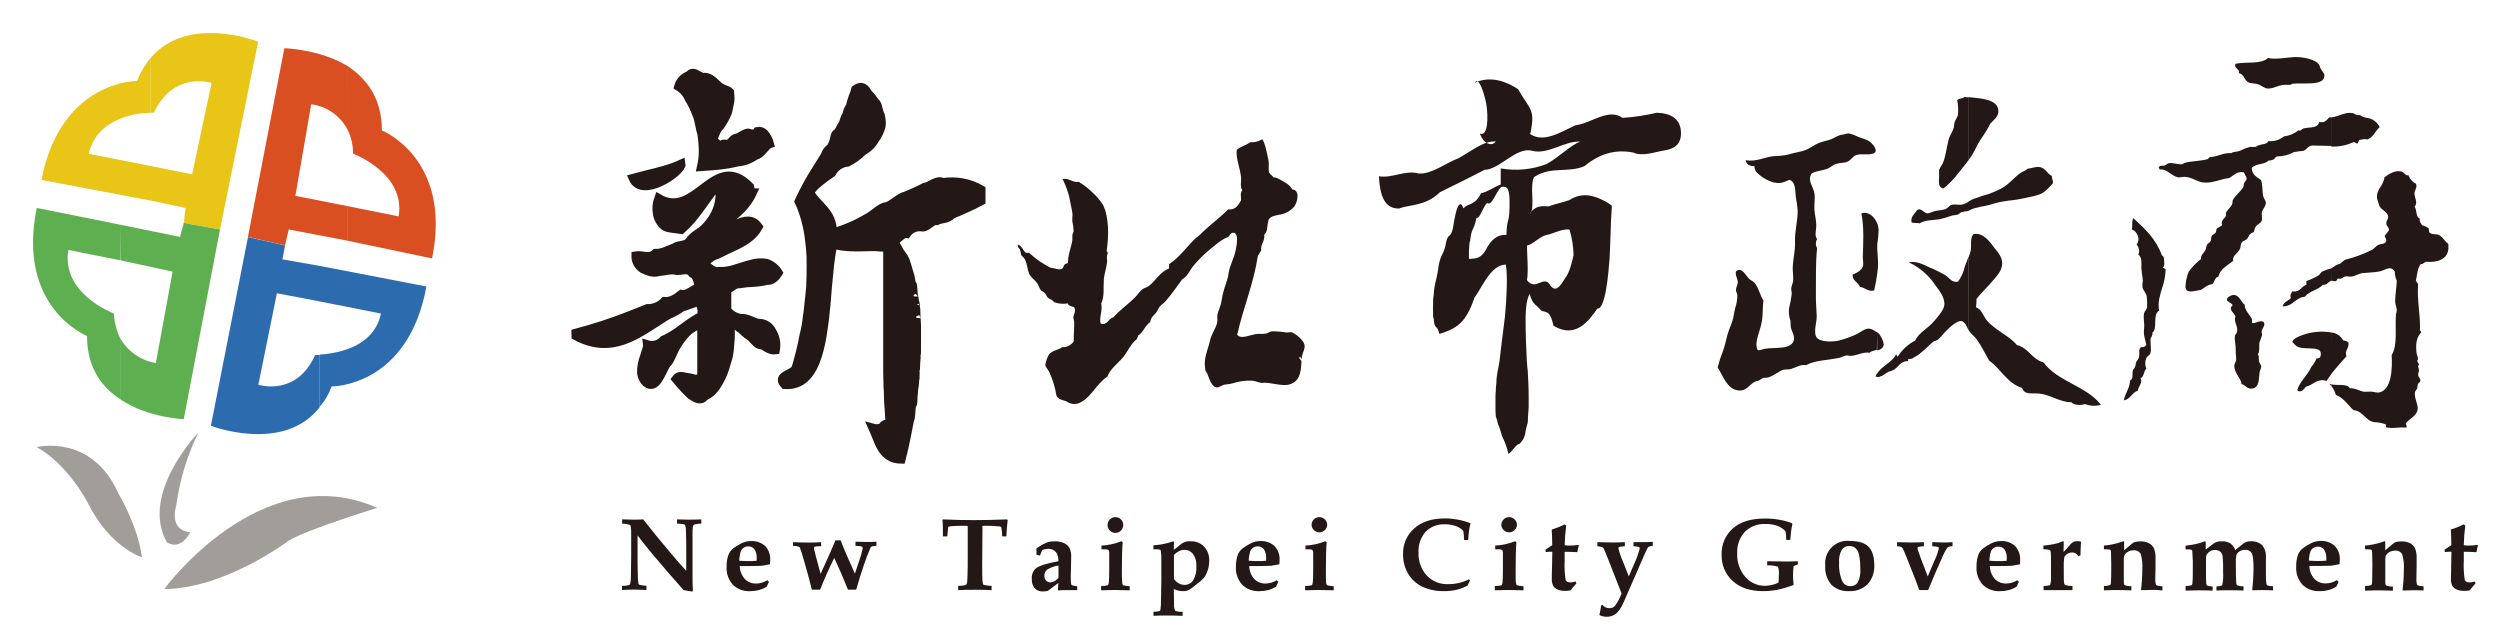 <svg width="227" height="58" viewBox="0 0 227 58" fill="none" xmlns="http://www.w3.org/2000/svg"><g clip-path="url(#clip0_113_3750)"><path d="M222.314 22.176V22.606C222.22 23.581 221.286 23.845 220.292 23.77C220.067 23.824 220.03 24.014 219.807 23.973C219.507 24.332 219.47 24.968 219.359 25.53C219.47 25.588 219.507 25.699 219.565 25.811C219.453 27.331 219.77 28.437 219.733 29.899C219.696 30.069 219.844 30.052 219.844 30.184C219.49 30.576 219.322 31.026 219.413 31.981C219.433 32.187 219.544 32.414 219.565 32.583C219.565 32.637 219.47 32.732 219.49 32.79C219.507 32.901 219.618 32.976 219.639 33.071C219.659 33.165 219.581 33.145 219.565 33.24C219.548 33.334 219.656 33.521 219.639 33.595C219.639 33.744 219.565 33.934 219.565 34.025C219.565 34.231 219.77 34.363 219.77 34.512C219.77 34.739 219.639 34.702 219.527 34.908C219.521 35.022 219.509 35.135 219.49 35.247C219.433 35.375 219.302 35.507 219.285 35.585C219.174 36.072 219.565 36.692 219.527 37.142C219.47 37.761 218.742 38.042 218.442 38.435C218.479 38.547 218.574 38.736 218.479 38.827C217.805 38.753 217.266 38.959 216.65 38.79V38.536C216.302 38.412 215.937 38.343 215.568 38.33C214.766 38.198 214.577 37.315 213.701 37.243C213.179 36.773 212.825 36.137 212.097 35.856C212.011 35.564 211.871 35.291 211.686 35.05V34.898C212.245 35.03 213.121 34.803 213.371 35.257C213.836 35.216 214.267 35.517 214.678 35.575C214.921 35.575 215.201 35.538 215.48 35.575C215.627 35.616 215.777 35.641 215.928 35.649C217.179 35.538 217.236 33.399 217.162 32.238C217.721 31.375 217.458 29.798 217.553 28.515C217.597 28.407 217.622 28.293 217.627 28.177C217.627 27.913 217.479 27.632 217.479 27.368C217.479 26.769 217.61 26.112 217.627 25.493C217.511 25.227 217.448 24.94 217.442 24.65C217.03 24.068 216.656 24.518 216.04 24.65C215.575 24.745 214.995 24.745 214.49 24.799C214.173 24.857 213.873 25.043 213.613 25.1C213.354 25.158 213.145 25.063 212.96 25.1C212.774 25.137 212.549 25.398 212.326 25.286C212.175 25.307 212.212 25.493 212.084 25.53C211.955 25.567 211.858 25.493 211.726 25.493C211.726 25.493 211.689 25.513 211.672 25.513V24.369C211.952 24.237 212.009 24.068 212.4 23.973C212.606 23.919 212.754 23.635 213.014 23.564C213.807 23.363 214.577 23.079 215.312 22.718C215.575 22.606 215.76 22.305 216.003 22.213C216.245 22.122 216.562 22.193 216.677 21.875C216.677 21.651 216.562 21.577 216.525 21.425C216.636 21.218 216.842 21.107 216.919 20.863C216.919 20.602 216.693 20.565 216.677 20.301C216.66 20.037 216.879 19.888 216.842 19.624C216.768 19.215 216.168 19.046 216.04 18.67C215.986 18.484 215.854 18.145 215.834 18.013C215.743 17.187 216.414 16.89 216.508 16.101C216.862 15.837 217.442 15.424 218.058 15.576C218.301 15.631 218.395 15.989 218.692 15.915C218.808 16.25 219.05 16.526 219.366 16.683C219.517 17.001 219.275 17.228 219.238 17.489C219.18 17.922 219.608 18.372 219.238 18.765C219.48 19.046 219.329 19.722 219.723 19.854C219.666 20.152 219.834 20.264 219.928 20.453C220.144 20.507 220.346 20.602 220.525 20.734C220.549 20.846 220.561 20.959 220.562 21.073C220.788 21.337 221.121 21.225 221.401 21.316C221.775 21.448 221.981 21.919 222.281 22.125M211.672 33.971C212.1 33.409 212.586 32.881 213.054 32.356C212.865 31.778 213.314 31.68 213.239 31.101C213.111 30.983 212.944 30.917 212.771 30.915C212.66 30.713 212.503 30.541 212.311 30.413C212.12 30.286 211.901 30.207 211.672 30.184V33.971ZM211.672 13.306V10.659C212.326 10.605 212.902 10.155 213.613 10.266C213.745 10.287 213.873 10.415 214.041 10.456C214.116 10.456 214.23 10.435 214.284 10.456C214.473 10.589 214.692 10.672 214.921 10.7C215.168 10.733 215.403 10.828 215.604 10.975C215.806 11.122 215.968 11.317 216.077 11.542C215.666 11.881 215.517 12.459 214.958 12.666C214.658 12.575 214.527 12.686 214.247 12.703C214.166 12.795 214.108 12.905 214.078 13.025C213.893 13.041 213.873 12.893 213.688 12.909C213.055 13.203 212.362 13.338 211.666 13.306M211.666 35.04C211.613 34.962 211.55 34.893 211.477 34.834C211.533 34.87 211.599 34.889 211.666 34.888V35.04ZM211.666 25.476C211.509 25.572 211.365 25.685 211.234 25.814C211.103 25.814 211.066 25.892 210.918 25.855C210.49 26.342 209.667 26.417 209.293 26.941C208.397 27.016 208.228 27.821 207.271 27.821C207.346 27.392 207.794 27.334 208.016 27.053C207.888 26.83 208.057 26.603 208.148 26.454C208.875 26.566 208.933 26.004 209.418 25.855V25.517C209.808 25.386 210.182 25.212 210.533 24.999C210.645 24.924 210.719 24.738 210.85 24.66C211.108 24.541 211.377 24.447 211.652 24.379H211.672L211.666 25.476ZM211.666 10.659H211.477C211.352 10.846 211.178 10.996 210.975 11.092H210.581C210.429 11.674 209.775 11.522 209.179 11.654C208.993 11.711 208.899 11.955 208.714 11.823C208.333 12.133 207.873 12.328 207.386 12.385C206.99 12.707 206.485 12.861 205.977 12.815C205.809 13.113 205.455 13.075 205.098 13.187C204.987 13.207 204.892 13.319 204.781 13.339C204.619 13.348 204.458 13.348 204.296 13.339C203.979 13.424 203.671 13.543 203.379 13.695C203.083 13.806 202.766 13.769 202.598 13.901C201.792 13.864 201.401 14.24 200.673 14.257C200.542 14.294 200.542 14.463 200.394 14.463C199.777 14.632 199.046 14.615 198.395 14.781C198.284 14.822 198.227 14.896 198.116 14.913C197.705 14.95 197.293 14.744 196.919 14.822C196.771 14.859 196.677 14.988 196.566 15.025C196.486 15.042 196.404 15.048 196.323 15.045V15.383C196.845 15.458 197.236 16.003 197.762 16.098C197.967 16.135 198.19 16.04 198.395 16.06C199.069 16.098 199.497 16.511 200.04 16.565C200.879 16.68 201.681 16.226 202.399 16.172C202.81 15.949 203.106 15.515 203.747 15.648C203.801 15.854 204.006 16.023 203.989 16.247C203.989 16.399 203.821 16.473 203.747 16.66C203.71 16.754 203.747 16.866 203.71 16.94C203.504 17.374 202.982 17.709 202.756 18.142C202.682 18.253 202.736 18.402 202.682 18.534C202.55 18.836 202.25 19.042 202.122 19.303C202.085 19.36 202.122 19.509 202.122 19.584C202.008 19.868 201.617 19.98 201.765 20.43C201.674 20.579 201.394 20.636 201.28 20.768C201.226 20.843 201.243 21.012 201.206 21.086C201.111 21.239 200.906 21.293 200.832 21.404C200.758 21.516 200.795 21.743 200.721 21.895C200.646 22.047 200.478 22.081 200.404 22.213C200.33 22.345 200.33 22.552 200.235 22.738C200.087 22.998 199.824 23.151 199.844 23.526C199.415 23.855 199.037 24.247 198.722 24.687C198.551 25.119 198.457 25.577 198.443 26.041C198.463 26.718 199.265 26.396 199.844 26.322C200.181 26.133 200.404 25.852 200.889 25.797C201.095 25.608 201.095 25.178 201.432 25.12C201.617 24.352 202.291 24.105 202.779 23.675C202.668 23.225 203.17 23.022 203.376 22.626C203.47 22.477 203.416 22.213 203.544 22.027C203.672 21.841 203.861 21.858 204.013 21.709C204.124 21.614 204.181 21.408 204.293 21.276C204.404 21.144 204.552 21.144 204.63 21.069C204.707 20.995 204.704 20.731 204.815 20.582C205.02 20.321 205.32 20.244 205.374 20.02C205.428 19.797 205.337 19.512 205.374 19.306C205.452 18.934 205.785 18.707 205.731 18.352C205.711 18.183 205.543 18.013 205.506 17.827C205.394 17.357 205.469 16.812 205.3 16.345C204.926 16.064 204.478 15.895 204.461 15.258C204.758 14.825 205.637 14.974 205.974 14.581C206.128 14.581 206.281 14.549 206.422 14.487C206.55 14.432 206.587 14.263 206.739 14.206C207.28 14.204 207.812 14.069 208.289 13.813C208.566 13.759 208.847 13.722 209.128 13.701C209.539 13.549 209.539 13.214 210.004 13.214C210.53 13.214 211.106 13.251 211.669 13.251L211.666 10.659ZM211.666 30.184C210.788 30.04 209.887 30.124 209.051 30.427C208.66 30.576 208.212 30.745 208.134 31.064C208.303 31.158 208.36 31.382 208.697 31.514C209.479 31.815 211.056 31.287 210.675 32.431C210.58 32.509 210.46 32.55 210.338 32.546C210.226 32.827 210.068 33.087 209.87 33.314C209.516 34.103 208.859 34.57 208.582 35.433C208.919 35.734 209.199 35.321 209.384 35.115C210.038 34.962 210.412 34.309 211.251 34.59C211.383 34.384 211.531 34.177 211.683 33.971L211.666 30.184ZM196.323 26.149V23.188C196.383 23.241 196.433 23.304 196.471 23.374C196.491 23.655 196.603 24.125 196.397 24.295C196.454 24.386 196.623 24.369 196.64 24.481C196.618 25.05 196.512 25.612 196.323 26.149ZM211.056 6.858C211.073 7.85 209.095 7.494 208.141 7.606C207.935 7.775 207.73 7.681 207.413 7.701C206.911 7.721 206.331 8.077 205.937 8.039C205.6 8.039 205.324 7.742 205.024 7.647C204.724 7.552 204.37 7.589 204.148 7.478C203.774 7.291 203.774 6.709 203.268 6.635C203.474 6.296 202.803 6.259 202.988 5.789C203.999 5.582 205.287 5.867 205.937 5.264C206.611 5.416 207.413 5.247 208.218 5.19C209.024 5.132 210.271 5.376 210.577 5.883C210.631 5.958 210.651 6.127 210.742 6.276C210.874 6.52 211.062 6.652 211.062 6.841M205.526 29.226C205.752 29.527 205.415 29.771 205.357 30.069C205.341 30.184 205.415 30.312 205.394 30.427C205.326 30.657 205.245 30.883 205.152 31.104C205.098 31.443 205.226 31.872 205.004 32.191C205.172 32.285 205.061 32.549 205.115 32.793C205.152 32.962 205.32 33.131 205.32 33.318C205.288 33.452 205.244 33.583 205.189 33.71C205.078 34.272 205.226 35.304 204.37 35.287C203.976 35.267 203.881 34.949 203.528 34.874C203.528 34.404 202.854 33.879 202.874 33.182C202.894 33.013 203.025 32.864 203.042 32.675C203.063 32.414 202.988 32.133 203.005 31.869C203.025 31.365 202.874 30.854 202.931 30.515C202.931 30.363 203.1 30.288 203.116 30.157C203.231 29.744 202.948 29.388 202.931 29.033C202.911 28.901 202.988 28.809 202.968 28.715C202.874 28.414 202.277 28.095 202.726 27.72C202.631 27.476 202.203 27.419 202.203 27.195C202.203 26.972 202.651 26.762 202.877 26.782C203.346 26.84 203.551 27.496 203.811 27.662C203.848 28.282 204.279 28.525 204.485 28.996V29.334C204.896 29.392 205.101 29.036 205.529 29.222M196.323 15.049V15.387C196.242 15.379 196.161 15.379 196.08 15.387C196.08 15.312 196.06 15.255 196.006 15.235C196.043 15.069 196.175 15.049 196.323 15.049ZM196.323 23.171V26.149C196.117 26.826 195.912 27.446 196.043 28.214C195.427 28.552 195.932 29.882 195.447 30.184C195.457 30.373 195.397 30.56 195.278 30.708C195.221 31.287 195.389 31.7 195.241 32.113C195.184 32.265 194.958 32.34 194.884 32.509C194.819 32.663 194.786 32.829 194.786 32.996C194.786 33.163 194.819 33.329 194.884 33.483C194.604 33.744 194.716 34.177 194.362 34.346C194.587 34.756 194.156 35.078 194.119 35.47C193.577 35.639 193.445 36.259 192.849 36.35C192.98 35.619 193.354 35.358 193.411 34.553C193.748 34.363 193.577 34.008 193.654 33.67C193.671 33.538 193.819 33.446 193.876 33.277C193.934 33.108 193.913 32.976 193.971 32.864C194.028 32.752 194.156 32.62 194.213 32.468C194.308 32.096 194.139 31.737 194.399 31.514C194.491 31.541 194.589 31.535 194.678 31.497C194.766 31.459 194.839 31.392 194.884 31.307C194.793 30.82 194.604 30.407 194.678 29.899C194.753 29.392 194.587 28.908 194.678 28.458C194.716 28.268 194.941 28.082 194.958 27.896C194.973 27.564 194.96 27.231 194.921 26.901C194.884 26.637 194.584 26.356 194.53 26.058C194.525 25.869 194.538 25.68 194.567 25.493C194.55 25.08 194.436 24.65 194.436 24.332C194.436 23.77 194.51 23.432 194.156 23.093C194.345 22.812 194.156 22.379 194.008 22.176C194.419 21.668 193.988 20.954 193.56 20.822C193.671 20.541 193.523 19.997 193.728 19.807C193.765 19.807 193.765 19.824 193.765 19.861C194.776 20.782 195.764 21.719 196.286 23.144C196.286 23.164 196.286 23.181 196.323 23.201" fill="#231815"/><path d="M190.759 36.763C190.278 36.89 189.769 36.864 189.304 36.688C188.909 36.837 188.293 36.783 188.07 36.519C187.059 36.539 186.166 35.825 185.138 35.734C184.465 35.676 183.831 35.883 183.609 35.226C182.227 34.793 181.701 33.5 180.62 32.752C180.266 32.133 179.946 31.476 179.518 30.857C179.312 30.556 178.995 30.349 178.81 30.069C178.79 30.031 178.773 30.014 178.753 29.977V23.337C178.831 23.156 178.893 22.968 178.938 22.775C179.032 22.25 178.847 21.685 179.181 21.256C180.06 21.086 180.62 21.892 181.088 22.494C181.425 22.944 181.984 23.469 181.738 24.312C181.61 24.799 181.031 25.381 180.677 25.794C180.229 26.298 179.76 26.748 179.464 27.148C179.47 27.399 179.456 27.65 179.423 27.899C179.929 28.085 180.06 28.65 180.377 29.063C181.125 29.98 182.355 30.417 183.14 31.331C184.205 31.595 184.488 32.624 185.55 32.905C186.82 34.651 189.452 35.044 190.759 36.749M177.509 19.289L178.753 18.294C178.836 18.236 178.924 18.185 179.016 18.142C179.312 17.993 179.649 17.935 179.929 17.803C180.04 17.766 180.603 17.621 180.704 17.563C181.002 17.458 181.292 17.333 181.573 17.187C182.247 16.903 182.867 16.155 183.278 15.834C183.689 15.512 183.851 15.57 184.094 15.326C184.559 15.268 184.896 15.082 185.307 15.194C185.718 15.306 185.89 15.766 186.318 15.983C186.277 16.206 186.466 16.433 186.392 16.659C186.133 16.962 185.845 17.239 185.533 17.485C185.064 17.786 184.094 17.918 183.46 18.067C183.108 18.135 182.753 18.185 182.395 18.216C182.058 18.274 181.88 18.281 181.546 18.355C181.259 18.419 180.976 18.498 180.697 18.592C180.475 18.653 180.25 18.701 180.023 18.738C179.892 18.738 179.585 18.856 179.491 18.856C179.22 18.915 178.96 19.014 178.719 19.15L177.755 19.323L177.509 19.289ZM178.753 14.551V8.821C179.912 8.936 181.331 9.011 181.449 9.985C181.526 10.568 181.021 10.886 180.704 11.241C180.367 11.992 179.824 12.595 179.454 13.343C179.262 13.767 179.023 14.169 178.743 14.541M178.743 29.977C178.594 29.693 178.426 29.206 178.089 29.151C177.752 29.097 177.155 29.618 176.896 29.862C176.539 30.18 176.222 30.651 175.942 30.857C175.823 30.919 175.698 30.969 175.568 31.006C175.177 31.307 174.877 31.683 174.449 32.001C174.272 32.169 174.07 32.308 173.85 32.414C173.681 32.509 173.607 32.637 173.307 32.583C173.213 32.583 173.327 32.806 173.196 32.79C172.542 32.79 172.353 33.368 171.905 33.612C171.774 33.669 171.637 33.713 171.497 33.744C171.177 33.896 171.029 34.12 170.675 34.194V33.612C171.123 33.145 171.831 32.806 172.151 32.208C172.262 32.208 172.225 32.377 172.316 32.377C172.702 31.763 173.244 31.264 173.887 30.931C174.261 30.163 175.026 29.862 175.622 29.151C175.939 28.793 176.481 28.156 176.539 27.743C176.65 27.012 176.013 26.298 175.679 25.831C175.472 25.52 175.234 25.231 174.968 24.968C174.483 24.491 173.921 24.099 173.307 23.807C173.941 23.692 174.577 23.973 175.1 24.237C175.635 24.458 176.156 24.712 176.66 24.999C177.017 25.242 177.203 25.675 177.782 25.581C178.079 25.177 178.289 24.716 178.399 24.227C178.49 23.926 178.641 23.628 178.736 23.327L178.743 29.977ZM178.743 8.821V14.541C178.7 14.614 178.65 14.683 178.594 14.747C177.904 15.593 177.287 16.511 176.444 17.116C175.996 17.005 176.037 16.592 176.074 15.993C176.063 15.799 176.063 15.604 176.074 15.411C176.17 15.218 176.275 15.03 176.39 14.849C176.67 14.25 176.727 13.461 176.93 12.693C177.024 12.317 177.304 11.962 177.398 11.603C177.435 11.454 177.435 11.265 177.472 11.116C177.546 10.872 177.715 10.666 177.772 10.459C177.829 10.008 177.809 9.55 177.715 9.105C177.883 8.862 178.163 9.031 178.352 8.804C178.481 8.827 178.612 8.839 178.743 8.841M178.743 18.318V18.785C178.369 18.917 178.109 19.33 177.732 19.499C177.571 19.532 177.409 19.557 177.246 19.573C176.869 19.711 176.483 19.824 176.091 19.912C175.454 20.003 174.783 19.966 174.298 20.284C174.092 20.21 173.755 20.284 173.57 20.193C173.455 19.648 173.866 19.441 174.055 19.086C174.409 18.822 174.652 19.309 174.968 19.367C175.174 19.404 175.38 19.235 175.716 19.16C176.053 19.086 176.39 19.086 176.63 18.991C176.869 18.896 176.987 18.69 177.155 18.616C177.472 18.504 177.769 18.636 178.166 18.578C178.377 18.522 178.578 18.434 178.763 18.318M170.675 31.744C170.773 31.711 170.859 31.651 170.925 31.572C170.991 31.492 171.034 31.396 171.049 31.294C171.001 30.967 170.872 30.658 170.675 30.393V31.744ZM170.675 34.218C170.601 34.218 170.524 34.238 170.449 34.238V33.92C170.504 33.81 170.581 33.713 170.675 33.636V34.218ZM170.675 30.393V31.747C170.603 31.78 170.527 31.805 170.449 31.822V30.18C170.524 30.238 170.601 30.275 170.618 30.312C170.635 30.349 170.655 30.332 170.675 30.37M170.449 24.857V20.281C170.53 20.483 170.575 20.699 170.581 20.917C170.567 21.307 170.53 21.696 170.47 22.081C170.396 22.829 170.601 23.692 170.507 24.386C170.487 24.555 170.47 24.724 170.449 24.857ZM170.449 34.214C170.399 34.218 170.349 34.211 170.301 34.194C170.331 34.086 170.382 33.985 170.449 33.896V34.214ZM170.449 20.281V24.857C170.386 25.368 170.293 25.876 170.17 26.376C169.61 26.525 169.31 26.075 168.883 26.055C168.731 25.587 168.155 25.513 168.229 24.931C168.583 24.782 169.105 24.538 169.179 24.068C169.179 23.831 169.167 23.593 169.142 23.357C169.179 22.061 169.273 20.65 169.014 19.381C169.61 19.154 170.19 19.641 170.449 20.281ZM170.449 30.18C170.358 30.126 170.244 30.069 170.17 30.014C169.462 29.564 169.179 30.089 168.397 30.427C167.926 30.633 167.439 30.801 166.941 30.931C166.325 31.064 165.186 31.064 164.92 30.593C164.653 30.123 164.977 29.206 164.957 28.701C164.94 28.024 164.866 27.388 164.883 26.711C164.903 25.249 164.845 23.882 164.994 22.531C164.921 22.406 164.883 22.264 164.883 22.119C164.883 21.973 164.921 21.831 164.994 21.706C164.734 21.387 164.92 20.917 164.92 20.467C164.92 20.017 164.788 19.55 164.751 19.062C164.714 18.575 164.825 17.993 164.751 17.56C164.66 16.961 164.06 16.362 164.508 15.742C164.92 15.515 165.442 15.499 165.91 15.329C166.21 15.218 166.433 14.954 166.733 14.879C167.086 14.768 167.498 14.805 167.777 14.673C168.114 14.504 168.262 14.128 168.637 14.053C169.122 13.921 170.112 14.185 170.298 13.756C170.409 13.475 169.961 12.967 169.681 12.798C169.401 12.629 169.007 12.554 168.727 12.422C168.188 12.199 167.909 12.03 167.514 12.178C167.386 12.236 167.235 12.216 167.066 12.273C166.807 12.348 166.544 12.534 166.247 12.649C165.951 12.764 165.61 12.818 165.294 12.93C164.751 13.116 164.283 13.529 163.801 13.678C163.501 13.773 163.11 13.83 162.773 13.921C162.29 14.076 161.787 14.159 161.28 14.168C160.347 14.168 159.525 14.747 158.517 14.541C158.534 14.974 158.945 15.086 159.299 15.086C159.303 15.273 159.362 15.455 159.467 15.61C159.903 16.06 160.446 16.39 161.044 16.568C161.752 16.717 162.055 16.494 162.48 16.324C163.043 16.531 162.985 17.187 163.059 17.898C163.141 18.295 163.197 18.696 163.228 19.1C163.245 20.037 162.948 20.991 162.985 21.986C163.022 22.792 162.78 23.601 162.78 24.386C162.78 24.762 162.854 25.137 162.817 25.476C162.8 25.72 162.669 25.943 162.648 26.153C162.628 26.363 162.706 26.545 162.685 26.732C162.629 27.161 162.548 27.587 162.443 28.007C162.403 28.388 162.448 28.773 162.574 29.134C162.594 29.304 162.574 29.527 162.611 29.713C162.685 30.126 162.965 30.465 162.891 30.84C162.722 31.795 161.081 31.517 160.259 31.666C159.996 31.703 159.831 31.852 159.585 31.778C159.248 30.989 159.865 30.085 159.993 29.07C160.087 28.488 160.03 27.886 160.124 27.287C159.828 26.911 159.75 26.237 159.339 25.713C159.211 25.544 158.948 25.449 158.8 25.3C158.406 24.867 158.146 24.23 157.624 24.643C157.53 25.036 157.809 25.279 157.792 25.659C157.772 25.882 157.624 26.126 157.624 26.335C157.624 26.501 157.735 26.633 157.752 26.786C157.752 27.194 157.683 27.598 157.55 27.984C157.472 28.285 157.435 28.586 157.381 28.867C157.25 29.409 156.987 29.882 156.839 30.441C156.691 30.999 156.613 31.436 156.428 31.923C156.239 32.392 156.084 32.874 155.963 33.365C156.485 34.174 156.802 35.318 157.83 35.45C158.594 35.541 158.84 34.905 159.339 34.661C159.454 34.604 159.602 34.604 159.75 34.529C159.899 34.455 159.956 34.36 160.087 34.323C160.219 34.285 160.461 34.323 160.63 34.248C161.152 34.059 161.58 33.666 161.937 33.571C162.197 33.517 162.439 33.571 162.645 33.497C163.076 33.365 163.487 33.067 163.993 33.158C164.775 32.708 166.015 32.708 167.053 32.482C167.24 32.398 167.434 32.329 167.632 32.275C167.784 32.255 167.949 32.329 168.08 32.312C168.66 32.275 169.125 31.937 169.765 32.032C169.88 31.879 170.16 31.842 170.419 31.767L170.449 30.18Z" fill="#231815"/><path d="M118.45 31.3C118.527 31.771 118.19 32.052 118.207 32.559C118.042 32.597 118.17 32.353 117.985 32.407C117.948 32.651 118.17 32.634 118.17 32.84C118.133 33.907 117.965 34.678 117.031 34.922C116.455 35.071 115.481 34.77 114.885 34.753C114.753 34.732 114.679 34.79 114.588 34.77C114.268 34.732 113.988 34.6 113.709 34.563C113.101 34.534 112.494 34.616 111.916 34.807C111.599 34.901 111.319 34.885 111.057 34.959C110.908 35.013 110.682 35.182 110.517 35.182C110.049 35.182 109.843 34.472 109.658 34.022C109.601 33.852 109.469 33.72 109.452 33.626C109.347 33.088 109.385 32.532 109.564 32.015C109.638 31.676 109.749 31.453 109.843 31.02C109.975 30.343 110.423 29.781 110.517 29.294C110.571 29.05 110.497 28.752 110.554 28.508C110.612 28.265 110.76 27.947 110.834 27.683C110.925 27.364 110.945 27.063 111.019 26.745C111.188 25.994 111.451 25.564 111.562 24.775C111.636 24.176 112.064 23.422 112.195 22.745C112.29 22.274 112.512 21.168 111.99 21.13C111.73 21.13 111.693 21.357 111.525 21.506C110.814 21.787 110.234 22.349 109.658 22.819C109.185 23.224 108.747 23.669 108.351 24.149C108.014 24.562 107.828 25.107 107.34 25.368C106.871 26.007 106.406 26.681 105.88 27.3C105.715 27.506 105.452 27.655 105.304 27.845C105.156 28.035 105.099 28.238 104.947 28.424C104.725 28.688 104.482 28.82 104.445 29.25C103.96 29.53 103.828 30.187 103.343 30.468C103.343 30.62 103.232 30.657 103.232 30.789C102.652 31.219 102.41 31.933 101.941 32.482C101.473 33.03 100.822 33.477 100.543 34.208C99.532 34.827 98.993 36.289 97.847 36.645C97.613 36.708 97.365 36.695 97.139 36.607C96.987 36.57 96.876 36.438 96.708 36.401C96.297 36.272 96.148 36.272 95.926 35.934C95.807 35.189 95.587 34.463 95.272 33.778C95.158 33.551 94.935 33.328 94.915 33.121C94.97 32.799 95.078 32.487 95.235 32.201C95.515 31.825 96.091 31.788 96.448 31.524C96.653 31.533 96.856 31.489 97.038 31.397C97.221 31.306 97.378 31.169 97.493 30.999C97.476 30.343 97.567 29.723 97.53 29.162C97.497 29.058 97.473 28.951 97.456 28.843C97.476 28.542 97.719 28.261 97.567 27.943C97.399 27.774 97.008 27.831 96.951 27.55C96.531 27.62 96.1 27.58 95.7 27.436C95.606 27.212 95.326 27.192 95.158 27.043C95.046 26.948 95.009 26.762 94.878 26.613C94.747 26.464 94.598 26.461 94.524 26.369C94.356 26.163 94.302 25.862 94.133 25.655C93.965 25.449 93.722 25.263 93.554 25.036C93.163 24.474 93.368 23.631 92.769 23.235C92.674 23.012 92.674 22.823 92.6 22.636C92.546 22.525 92.394 22.504 92.415 22.203C92.789 22.318 92.88 22.711 93.126 22.954C93.237 22.975 93.442 22.917 93.48 22.992C94.058 23.524 94.708 23.972 95.41 24.322C95.784 24.322 96.044 24.525 96.364 24.433C96.587 24.359 96.529 24.19 96.661 24.021C96.775 23.909 96.94 23.963 96.977 23.814C96.961 23.12 97.277 22.46 97.372 21.784C97.388 21.635 97.352 21.503 97.372 21.354C97.392 21.205 97.466 21.107 97.483 20.995C97.479 20.704 97.442 20.414 97.372 20.132C97.335 19.871 97.409 19.57 97.372 19.347C97.314 18.897 97.183 18.463 97.092 17.902C96.952 17.328 96.745 16.774 96.475 16.25C97.149 16.159 97.314 16.588 97.951 16.514C98.437 16.8 98.882 17.149 99.276 17.553C99.612 17.862 99.907 18.215 100.152 18.602C100.694 19.672 100.694 21.398 100.489 22.728C100.472 22.86 100.6 22.86 100.583 23.009C100.452 23.252 100.526 23.459 100.526 23.723C100.489 24.285 100.266 24.846 100.229 25.371C100.172 26.143 100.303 26.928 99.987 27.567C100.152 28.204 99.761 28.86 99.946 29.385C100.563 29.571 100.62 28.918 101.085 28.823C101.665 28.146 102.467 27.622 103.107 26.948C103.333 26.742 103.481 26.441 103.724 26.271C103.892 26.143 104.118 26.102 104.283 25.99C104.937 25.523 105.294 24.698 106.153 24.379V23.983C107.03 23.405 107.663 22.558 108.391 21.79C108.637 21.547 108.954 21.36 109.176 21.096C109.904 20.386 110.763 19.783 111.511 19.015C112.219 19.073 112.425 18.622 112.687 18.189C112.687 17.814 112.593 17.512 112.799 17.272C112.576 16.934 112.725 16.483 112.687 16.091C112.593 15.228 112.202 14.365 112.297 13.614C112.613 13.295 113.153 13.201 113.51 12.92C113.897 12.943 114.282 12.845 114.612 12.639C114.891 13.014 115.06 14.026 115.188 14.608C115.245 14.852 115.151 15.319 115.225 15.624C115.282 15.813 115.525 15.925 115.619 16.094C115.832 16.111 116.038 16.182 116.216 16.301C116.664 16.544 117.112 16.768 117.338 17.201C118.066 17.238 117.823 18.382 117.503 18.775C117.279 19.03 116.999 19.23 116.684 19.357C116.142 19.58 115.451 19.489 115.188 19.956C115.04 20.389 115.134 21.063 114.797 21.286C114.871 21.943 114.443 22.112 114.517 22.751C114.386 22.9 114.349 23.09 114.217 23.218C113.826 25.77 112.893 27.926 112.334 30.4C112.704 30.833 113.436 30.421 114.086 30.326C114.369 30.288 114.666 30.346 114.945 30.288C115.134 30.251 115.302 30.102 115.508 30.082C115.952 30.083 116.395 30.12 116.832 30.194C116.962 30.174 117.092 30.162 117.223 30.157C117.543 30.214 118.382 30.871 118.436 31.3" fill="#231815"/><path fill-rule="evenodd" clip-rule="evenodd" d="M138.888 12.138C140.091 13.001 141.553 12.084 143.039 11.38C144.529 11.184 146.035 9.789 147.329 10.703C148.377 10.633 149.417 10.476 150.44 10.236C151.626 10.28 152.66 10.72 152.633 12.155C152.613 13.17 151.959 13.532 151.1 13.664C150.241 13.796 149.159 14.24 148.293 13.85C146.837 13.566 145.358 13.85 143.868 15.086C142.376 15.722 140.873 15.086 139.37 16.03C139.07 16.138 139.1 17.455 139.13 17.722C139.161 18.341 139.191 19.299 138.888 19.414C139.43 18.636 140.017 18.7 140.623 18.738C141.233 18.501 141.87 18.399 142.514 18.162C142.796 17.971 143.114 17.839 143.447 17.774C143.781 17.708 144.125 17.71 144.458 17.78C145.148 17.943 145.797 18.25 146.362 18.68C146.295 19.519 146.268 20.294 146.244 21.073C146.224 21.442 146.204 22.602 146.15 23.486C146.039 24.901 145.776 28.082 145.038 28.021C144.3 29.08 143.083 30.81 141.058 29.578C140.721 28.028 140.307 28.43 139.919 28.183C139.531 27.642 139.164 27.737 138.888 26.674C138.551 27.351 138.497 28.258 138.531 29.926C138.531 30.481 138.568 31.003 138.595 31.866C138.622 32.634 138.655 32.989 138.686 33.399C138.719 33.514 138.746 34.218 138.77 34.668C138.79 35.27 138.804 35.555 138.804 35.951C138.804 36.414 138.804 36.688 138.804 36.905C138.804 37.122 138.783 37.284 138.763 37.518C138.743 38.154 138.709 38.577 138.665 38.533C138.622 38.81 138.568 38.827 138.504 39.284C138.452 39.691 138.249 40.062 137.934 40.323C137.685 40.323 137.368 40.939 136.97 41.22C136.839 40.652 136.64 40.102 136.377 39.582C136.286 39.202 136.162 38.831 136.007 38.472C135.968 38.248 135.906 38.029 135.821 37.819C135.804 37.558 135.794 37.48 135.788 37.091C135.788 36.807 135.788 36.536 135.788 36.276C135.788 36.276 135.788 35.653 135.815 35.551C135.817 35.299 135.835 35.047 135.868 34.797C135.878 34.36 135.933 33.926 136.03 33.5C136.129 33.028 136.199 32.55 136.239 32.069C136.31 31.493 136.387 30.752 136.455 30.309C136.526 29.727 136.593 29.175 136.65 28.742C136.819 26.945 136.896 24.928 136.728 24.024C135.38 24.048 134.652 25.956 133.877 27.036C133.102 29.327 132.273 29.825 130.699 30.322C130.426 29.287 130.258 30.085 130.174 28.847C130.093 29.27 130.096 26.897 130.174 26.86C130.241 25.699 130.376 25.692 130.558 24.62C130.74 23.12 130.965 23.347 131.232 22.379C131.484 20.744 131.761 22.129 132.044 20.01C132.327 18.463 132.617 18.209 132.89 18.927C133.307 18.392 133.874 18.748 134.477 17.546C135.08 17.421 135.713 16.961 136.266 16.747V15.292C137.664 15.541 139.102 15.403 140.428 14.893C141.621 14.24 142.632 13.143 143.501 12.862C142.049 12.767 140.573 14.074 139.12 13.691C137.668 13.309 136.202 15.383 134.79 15.424C133.382 16.162 132.017 16.825 130.746 17.455C129.398 18.754 128.051 18.538 127.04 18.934C126.008 18.954 125.297 18.257 125.213 16.003C126.399 16.216 127.616 15.4 128.832 15.759C130.045 15.81 131.259 14.808 132.435 14.365C133.611 13.725 134.75 12.744 135.821 12.855C135.501 13.285 134.75 13.163 134.376 12.128C135.09 12.422 135.161 10.706 134.955 9.437C134.75 8.422 134.281 6.892 133.894 7.528C135.296 6.834 136.805 7.403 137.843 8.1C138.881 9.955 139.444 9.847 138.955 12.128M136.785 21.33C136.826 19.766 137.031 20.335 137.065 18.866C137.098 17.174 136.957 16.876 136.303 16.971C135.848 17.424 135.424 18.782 135.046 18.423C134.665 18.694 134.335 19.99 134.072 19.756C133.806 21.049 133.607 20.623 133.489 21.882C133.375 21.966 133.341 23.699 133.412 23.509C133.914 23.432 134.487 23.631 135.07 22.393C135.649 21.459 136.243 21.303 136.785 21.33ZM138.649 22.291C138.649 23.171 138.8 24.596 138.649 25.439C139.461 26.515 140.185 24.84 140.795 25.953C141.405 26.738 141.9 25.517 142.258 25.046C142.611 24.477 142.827 23.354 142.878 23.181C142.865 22.386 142.74 21.596 142.507 20.836C141.722 20.771 141.007 21.256 140.364 21.347C139.72 21.54 139.147 22.223 138.649 22.291Z" fill="#231815"/><path fill-rule="evenodd" clip-rule="evenodd" d="M66.275 8.361C66.359 9.187 66.275 9.271 66.086 10.168C65.908 10.627 65.672 11.062 65.385 11.461C65.126 11.634 64.873 12.3 64.711 12.791C64.839 13.177 65.001 12.751 65.183 13.13C65.368 13.333 65.577 13.042 65.803 13.052C66.026 13.201 66.268 13.031 66.518 12.734C66.767 12.436 67.023 12.575 67.282 12.331C67.539 12.226 67.798 11.992 68.047 12.08C68.167 12.149 68.308 12.17 68.443 12.139C68.577 12.107 68.695 12.026 68.772 11.911C68.886 11.889 69.004 11.896 69.115 11.933C69.225 11.97 69.324 12.034 69.402 12.121C69.637 12.393 69.807 12.716 69.897 13.065C69.54 13.174 69.099 14.06 68.6 14.121C68.127 14.468 67.569 14.677 66.986 14.727C66.421 14.861 65.848 14.96 65.271 15.021C64.708 15.082 64.162 15.116 63.673 15.15C63.784 14.669 63.838 14.178 63.835 13.685C63.827 13.134 63.777 12.586 63.687 12.043C63.589 11.921 63.444 10.743 63.252 10.405C63.071 9.896 62.835 9.408 62.548 8.95C62.356 8.493 62.023 8.11 61.598 7.857C61.662 7.622 61.783 7.406 61.95 7.229C62.117 7.052 62.325 6.919 62.555 6.841C62.942 6.327 63.387 6.916 63.835 7.011C64.287 6.899 64.745 7.298 65.166 7.721C65.588 8.144 65.968 8.087 66.265 8.361" fill="#231815"/><path d="M66.275 8.361C66.359 9.187 66.275 9.271 66.086 10.168C65.908 10.627 65.672 11.062 65.385 11.461C65.126 11.634 64.873 12.3 64.711 12.791C64.839 13.177 65.001 12.751 65.183 13.13C65.368 13.333 65.577 13.042 65.803 13.052C66.026 13.201 66.268 13.031 66.518 12.734C66.767 12.436 67.023 12.575 67.282 12.331C67.539 12.226 67.798 11.992 68.047 12.08C68.167 12.149 68.308 12.17 68.443 12.139C68.577 12.107 68.695 12.026 68.772 11.911C68.886 11.889 69.004 11.896 69.115 11.933C69.225 11.97 69.324 12.034 69.402 12.121C69.637 12.393 69.807 12.716 69.897 13.065C69.54 13.174 69.099 14.06 68.6 14.121C68.127 14.468 67.569 14.677 66.986 14.727C66.421 14.861 65.848 14.96 65.271 15.021C64.708 15.082 64.162 15.116 63.673 15.15C63.784 14.669 63.838 14.178 63.835 13.685C63.827 13.134 63.777 12.586 63.687 12.043C63.589 11.921 63.444 10.743 63.252 10.405C63.071 9.896 62.835 9.408 62.548 8.95C62.356 8.493 62.023 8.11 61.598 7.857C61.662 7.622 61.783 7.406 61.95 7.229C62.117 7.052 62.325 6.919 62.555 6.841C62.942 6.327 63.387 6.916 63.835 7.011C64.287 6.899 64.745 7.298 65.166 7.721C65.588 8.144 65.978 8.077 66.275 8.361Z" stroke="#231815" stroke-width="0.77"/><path fill-rule="evenodd" clip-rule="evenodd" d="M89.099 17.215V18.257C88.674 18.484 88.236 18.697 87.791 18.9C87.346 19.103 86.891 19.296 86.443 19.485C85.985 19.976 85.523 19.807 85.062 20.051C84.6 19.966 84.138 20.755 83.683 20.623C83.425 20.591 83.163 20.631 82.926 20.738C82.688 20.844 82.484 21.014 82.335 21.228C81.897 21.137 81.473 21.905 81.062 21.905C81.375 22.081 81.648 22.877 81.884 23.103C82.024 23.276 82.138 23.469 82.221 23.675C82.322 23.936 82.416 24.322 82.501 24.596C82.612 24.888 82.69 25.193 82.733 25.503C82.8 26.247 82.865 25.357 82.918 26.322C82.952 26.82 82.986 27.236 83.016 26.934C83.019 27.15 83.047 27.365 83.1 27.574C83.124 27.31 83.144 28.129 83.161 28.116C83.181 27.628 83.198 29.057 83.208 28.887C83.208 29.013 83.232 29.321 83.242 29.564C83.242 30.339 83.242 29.51 83.242 30.241C83.242 31.256 83.242 30.793 83.242 30.965C83.242 30.397 83.242 31.216 83.242 31.642C83.242 32.658 83.222 31.724 83.205 32.553C83.188 32.82 83.171 32.732 83.148 33.504C83.148 33.68 83.124 33.321 83.114 34.052C83.114 34.861 83.087 33.795 83.073 34.597C83.069 34.849 83.038 35.1 82.979 35.345C82.977 35.566 82.96 35.786 82.928 36.005C82.908 36.912 82.891 36.644 82.871 36.462C82.851 36.279 82.794 36.76 82.75 37.139C82.706 37.91 82.662 38.059 82.615 38.113C82.571 38.354 82.524 38.55 82.474 38.817C82.278 39.897 82.059 40.882 81.84 41.718C80.057 41.687 79.818 40.114 79.245 38.855C79.526 38.935 79.825 38.913 80.091 38.794C80.307 38.455 80.496 38.435 80.802 38.594C80.765 38.144 80.735 37.643 80.708 37.098C80.677 36.932 80.654 36.421 80.634 35.484C80.604 35.196 80.594 34.906 80.603 34.617C80.603 34.783 80.587 34.539 80.58 33.785C80.58 33.203 80.58 33.077 80.58 33.06C80.58 32.556 80.58 32.498 80.58 32.702C80.58 32.905 80.58 32.025 80.58 32.025C80.58 31.598 80.58 31.646 80.58 31.06C80.58 30.343 80.58 31.338 80.58 30.275C80.58 29.977 80.58 29.26 80.58 28.982C80.58 28.133 80.58 28.055 80.58 27.72V26.505C80.58 26.302 80.58 25.581 80.58 25.357C80.58 25.076 80.58 24.802 80.58 24.535C80.58 24.268 80.58 24.014 80.58 23.77C80.58 23.306 80.58 22.569 80.58 22.416C80.169 22.542 79.734 22.396 79.293 22.416C77.968 22.443 76.597 22.525 75.653 22.166C75.528 22.728 75.434 23.354 75.353 24.021C75.276 24.894 75.212 25.537 75.148 26.109C75.087 26.83 75.026 27.781 74.956 28.275C74.881 29.206 74.797 29.537 74.689 30.366C74.591 30.997 74.45 31.62 74.268 32.231C73.739 33.923 72.856 35.06 71.235 34.939C70.42 34.042 72.058 34.032 72.27 33.375C72.398 32.949 72.526 32.485 72.651 31.991C72.775 31.497 72.89 30.976 72.988 30.421C73.136 29.866 73.236 29.3 73.287 28.728C73.375 28.336 73.449 27.226 73.503 26.934C73.576 26.323 73.615 25.709 73.618 25.093C73.638 24.494 73.618 24.014 73.618 23.262C73.587 22.66 73.53 22.064 73.446 21.486C73.297 20.38 72.99 19.301 72.533 18.284C72.984 17.304 73.501 16.355 74.079 15.444C74.356 14.994 74.642 14.548 74.925 14.091C74.99 13.856 75.125 13.647 75.313 13.492C75.451 13.454 75.589 13.153 75.724 12.723C75.859 11.928 75.993 12.209 76.121 11.942C76.253 11.816 76.378 11.403 76.499 11.309C76.62 11.092 76.738 10.466 76.836 10.547C76.947 10.094 77.055 9.738 77.156 9.786C77.225 9.453 77.318 9.126 77.436 8.808C77.537 8.583 77.617 8.35 77.675 8.11C78.012 7.873 78.423 7.708 78.797 8.449C79.002 8.64 79.183 8.856 79.336 9.092C79.498 9.349 79.64 9.308 79.754 9.884C79.869 10.459 79.956 10.276 80.004 10.72C80.053 10.973 80.058 11.233 80.02 11.488C79.905 11.904 79.716 12.295 79.461 12.642C79.204 13.1 78.823 13.475 78.362 13.725C77.952 14.133 77.481 14.476 76.967 14.741C76.668 14.769 76.381 14.872 76.131 15.04C75.881 15.208 75.676 15.435 75.535 15.702C75.11 15.982 74.701 16.287 74.308 16.612C74.003 16.853 73.742 17.147 73.537 17.479C74.211 18.7 75.619 19.208 75.613 21.127C76.762 20.802 77.863 20.323 78.885 19.702C79.434 19.387 79.99 18.768 80.546 18.727C81.102 18.538 81.662 17.895 82.231 17.776C82.794 17.533 83.36 17.309 83.916 17.001C84.485 16.923 85.055 16.26 85.628 16.551C86.2 16.466 86.783 16.473 87.353 16.572C87.968 16.683 88.558 16.901 89.099 17.215Z" fill="#231815"/><path d="M89.099 17.215V18.257C88.674 18.484 88.236 18.697 87.791 18.9C87.346 19.103 86.891 19.296 86.443 19.485C85.985 19.976 85.523 19.807 85.062 20.051C84.6 19.966 84.138 20.755 83.683 20.623C83.425 20.591 83.163 20.631 82.926 20.738C82.688 20.844 82.484 21.014 82.335 21.228C81.897 21.137 81.473 21.905 81.062 21.905C81.375 22.081 81.648 22.877 81.884 23.103C82.024 23.276 82.138 23.469 82.221 23.675C82.322 23.936 82.416 24.322 82.501 24.596C82.612 24.888 82.69 25.193 82.733 25.503C82.8 26.247 82.865 25.357 82.918 26.322C82.952 26.82 82.986 27.236 83.016 26.934C83.019 27.15 83.047 27.365 83.1 27.574C83.124 27.31 83.144 28.129 83.161 28.116C83.181 27.628 83.198 29.057 83.208 28.887C83.208 29.013 83.232 29.321 83.242 29.564C83.242 30.339 83.242 29.51 83.242 30.241C83.242 31.256 83.242 30.793 83.242 30.965C83.242 30.397 83.242 31.216 83.242 31.642C83.242 32.658 83.222 31.724 83.205 32.553C83.188 32.82 83.171 32.732 83.148 33.504C83.148 33.68 83.124 33.321 83.114 34.052C83.114 34.861 83.087 33.795 83.073 34.597C83.069 34.849 83.038 35.1 82.979 35.345C82.977 35.566 82.96 35.786 82.928 36.005C82.908 36.912 82.891 36.644 82.871 36.462C82.851 36.279 82.794 36.76 82.75 37.139C82.706 37.91 82.662 38.059 82.615 38.113C82.571 38.354 82.524 38.55 82.474 38.817C82.278 39.897 82.059 40.882 81.84 41.718C80.057 41.687 79.818 40.114 79.245 38.855C79.526 38.935 79.825 38.913 80.091 38.794C80.307 38.455 80.496 38.435 80.802 38.594C80.765 38.144 80.735 37.643 80.708 37.098C80.677 36.932 80.654 36.421 80.634 35.484C80.604 35.196 80.594 34.906 80.603 34.617C80.603 34.783 80.587 34.539 80.58 33.785C80.58 33.203 80.58 33.077 80.58 33.06C80.58 32.556 80.58 32.498 80.58 32.702C80.58 32.905 80.58 32.025 80.58 32.025C80.58 31.598 80.58 31.646 80.58 31.06C80.58 30.343 80.58 31.338 80.58 30.275C80.58 29.977 80.58 29.26 80.58 28.982C80.58 28.133 80.58 28.055 80.58 27.72V26.505C80.58 26.302 80.58 25.581 80.58 25.357C80.58 25.076 80.58 24.802 80.58 24.535C80.58 24.268 80.58 24.014 80.58 23.77C80.58 23.306 80.58 22.569 80.58 22.416C80.169 22.542 79.734 22.396 79.293 22.416C77.968 22.443 76.597 22.525 75.653 22.166C75.528 22.728 75.434 23.354 75.353 24.021C75.276 24.894 75.212 25.537 75.148 26.109C75.087 26.83 75.026 27.781 74.956 28.275C74.881 29.206 74.797 29.537 74.689 30.366C74.591 30.997 74.45 31.62 74.268 32.231C73.739 33.923 72.856 35.06 71.235 34.939C70.42 34.042 72.058 34.032 72.27 33.375C72.398 32.949 72.526 32.485 72.651 31.991C72.775 31.497 72.89 30.976 72.988 30.421C73.136 29.866 73.236 29.3 73.287 28.728C73.375 28.336 73.449 27.226 73.503 26.934C73.576 26.323 73.615 25.709 73.618 25.093C73.638 24.494 73.618 24.014 73.618 23.262C73.587 22.66 73.53 22.064 73.446 21.486C73.297 20.38 72.99 19.301 72.533 18.284C72.984 17.304 73.501 16.355 74.079 15.444C74.356 14.994 74.642 14.548 74.925 14.091C74.99 13.856 75.125 13.647 75.313 13.492C75.451 13.454 75.589 13.153 75.724 12.723C75.859 11.928 75.993 12.209 76.121 11.942C76.253 11.816 76.378 11.403 76.499 11.309C76.62 11.092 76.738 10.466 76.836 10.547C76.947 10.094 77.055 9.738 77.156 9.786C77.225 9.453 77.318 9.126 77.436 8.808C77.537 8.583 77.617 8.35 77.675 8.11C78.012 7.873 78.423 7.708 78.797 8.449C79.002 8.64 79.183 8.856 79.336 9.092C79.498 9.349 79.64 9.308 79.754 9.884C79.869 10.459 79.956 10.276 80.004 10.72C80.053 10.973 80.058 11.233 80.02 11.488C79.905 11.904 79.716 12.295 79.461 12.642C79.204 13.1 78.823 13.475 78.362 13.725C77.952 14.133 77.481 14.476 76.967 14.741C76.668 14.769 76.381 14.872 76.131 15.04C75.881 15.208 75.676 15.435 75.535 15.702C75.11 15.982 74.701 16.287 74.308 16.612C74.003 16.853 73.742 17.147 73.537 17.479C74.211 18.7 75.619 19.208 75.613 21.127C76.762 20.802 77.863 20.323 78.885 19.702C79.434 19.387 79.99 18.768 80.546 18.727C81.102 18.538 81.662 17.895 82.231 17.776C82.794 17.533 83.36 17.309 83.916 17.001C84.485 16.923 85.055 16.26 85.628 16.551C86.2 16.466 86.783 16.473 87.353 16.572C87.968 16.683 88.558 16.901 89.099 17.215Z" stroke="#231815" stroke-width="0.77"/><path fill-rule="evenodd" clip-rule="evenodd" d="M61.867 14.873C61.992 15.549 58.292 18.122 57.459 16.176C58.946 15.759 60.573 15.499 61.867 14.873Z" fill="#231815"/><path d="M61.867 14.873C61.992 15.549 58.292 18.122 57.459 16.176C58.939 15.759 60.573 15.482 61.867 14.873Z" stroke="#231815" stroke-width="0.77"/><path fill-rule="evenodd" clip-rule="evenodd" d="M52.273 30.238C53.951 29.796 55.602 29.256 57.217 28.62C57.746 28.417 58.265 28.207 58.784 27.997C59.072 28.005 59.359 27.952 59.625 27.841C59.892 27.73 60.132 27.564 60.331 27.354C60.843 27.402 61.358 27.124 61.874 26.708C62.386 26.813 62.885 26.315 63.424 26.072C63.424 25.554 63.215 24.958 62.865 24.833C62.511 24.322 62.022 24.582 61.486 24.589C60.951 24.43 60.368 24.643 59.822 24.68C59.276 24.867 58.77 24.596 58.39 24.437C58.178 24.311 58.003 24.131 57.884 23.914C57.766 23.697 57.708 23.452 57.716 23.205C58.322 23.097 58.925 23.543 59.515 22.988C60.102 23.012 60.674 22.684 61.217 22.481C61.76 22.115 62.268 22.454 62.737 21.712C63.202 21.212 63.623 21.083 63.983 20.714C65.069 19.617 65.615 18.226 65.237 16.693C64.368 17.709 63.663 18.893 62.797 19.912C62.51 20.252 62.198 20.57 61.864 20.863C61.217 20.755 60.712 20.768 60.344 20.562C59.986 20.277 59.746 19.87 59.67 19.418C59.58 18.942 59.623 18.45 59.795 17.996C63.212 20.003 64.85 13.597 68.095 16.954C68.152 17.157 68.095 17.468 68.354 17.475C67.653 19.029 66.268 19.898 64.984 20.86C65.854 21.455 67.751 18.998 68.873 20.599C68.391 21.503 67.498 21.997 66.558 22.44C66.086 22.663 65.604 22.873 65.153 23.117C64.665 23.263 64.24 23.568 63.943 23.983C64.334 24.224 64.775 24.741 65.247 24.626C65.746 24.646 66.245 24.576 66.72 24.42C67.222 24.278 67.731 24.081 68.213 23.973C68.657 23.837 69.126 23.806 69.584 23.885C70.045 24.037 70.436 24.349 70.686 24.765C70.4 25.225 70.046 25.527 69.655 25.479C69.247 25.578 68.831 25.639 68.412 25.662C67.983 25.675 67.557 25.718 67.134 25.791C66.727 25.75 66.342 26.17 66.016 26.329V28.153C66.168 28.355 66.358 28.525 66.577 28.652C66.795 28.779 67.036 28.861 67.286 28.894C67.795 28.83 68.351 29.233 68.856 29.337C69.117 29.324 69.376 29.389 69.6 29.525C69.823 29.66 70.001 29.861 70.11 30.099C70.427 30.602 70.54 31.207 70.427 31.791C69.968 31.852 69.571 31.568 69.21 31.317C68.853 31.429 68.536 30.979 68.216 30.64C67.881 30.42 67.571 30.165 67.289 29.879C66.976 29.764 66.646 29.128 66.278 29.202C66.361 29.916 66.361 30.637 66.278 31.351C66.201 32.546 66.053 32.58 65.84 33.412C65.656 34.001 65.387 34.56 65.042 35.071C64.788 35.473 64.424 35.794 63.994 35.995C63.599 36.482 63.171 36.167 62.73 35.883C62.242 35.422 61.785 34.929 61.362 34.407C61.672 33.977 62.063 34.231 62.474 34.262C62.885 34.292 63.316 34.631 63.697 34.147V29.456C63.195 29.57 62.735 29.823 62.369 30.187C61.995 30.564 61.674 30.991 61.416 31.456C61.143 31.879 60.904 32.627 60.664 32.905C60.425 33.067 60.189 33.754 59.93 34.181C59.667 34.675 59.377 34.979 59.03 34.925C58.464 34.827 58.258 34.116 58.231 33.869C58.217 33.352 58.31 32.838 58.504 32.36C58.656 31.808 58.804 31.558 58.77 31.28C59.028 31.36 59.304 31.364 59.564 31.29C59.824 31.217 60.057 31.07 60.236 30.867C60.655 30.679 61.055 30.452 61.433 30.19C61.807 29.933 62.16 29.662 62.528 29.402C62.898 29.133 63.289 28.894 63.697 28.688C63.742 28.434 63.736 28.174 63.68 27.923C63.638 27.728 63.555 27.545 63.438 27.385C62.892 27.581 62.366 27.757 61.857 27.936C61.348 28.356 60.846 28.474 60.368 28.782C57.921 30.332 55.606 32.285 52.28 30.509L52.273 30.238Z" fill="#231815"/><path d="M52.273 30.238C53.951 29.796 55.602 29.256 57.217 28.62C57.746 28.417 58.265 28.207 58.784 27.997C59.072 28.005 59.359 27.952 59.625 27.841C59.892 27.73 60.132 27.564 60.331 27.354C60.843 27.402 61.358 27.124 61.874 26.708C62.386 26.813 62.885 26.315 63.424 26.072C63.424 25.554 63.215 24.958 62.865 24.833C62.511 24.322 62.022 24.582 61.486 24.589C60.951 24.43 60.368 24.643 59.822 24.68C59.276 24.867 58.77 24.596 58.39 24.437C58.178 24.311 58.003 24.131 57.884 23.914C57.766 23.697 57.708 23.452 57.716 23.205C58.322 23.097 58.925 23.543 59.515 22.988C60.102 23.012 60.674 22.684 61.217 22.481C61.76 22.115 62.268 22.454 62.737 21.712C63.202 21.212 63.623 21.083 63.983 20.714C65.069 19.617 65.615 18.226 65.237 16.693C64.368 17.709 63.663 18.893 62.797 19.912C62.51 20.252 62.198 20.57 61.864 20.863C61.217 20.755 60.712 20.768 60.344 20.562C59.986 20.277 59.746 19.87 59.67 19.418C59.58 18.942 59.623 18.45 59.795 17.996C63.212 20.003 64.85 13.597 68.095 16.954C68.152 17.157 68.095 17.468 68.354 17.475C67.653 19.029 66.268 19.898 64.984 20.86C65.854 21.455 67.751 18.998 68.873 20.599C68.391 21.503 67.498 21.997 66.558 22.44C66.086 22.663 65.604 22.873 65.153 23.117C64.665 23.263 64.24 23.568 63.943 23.983C64.334 24.224 64.775 24.741 65.247 24.626C65.746 24.646 66.245 24.576 66.72 24.42C67.222 24.278 67.731 24.081 68.213 23.973C68.657 23.837 69.126 23.806 69.584 23.885C70.045 24.037 70.436 24.349 70.686 24.765C70.4 25.225 70.046 25.527 69.655 25.479C69.247 25.578 68.831 25.639 68.412 25.662C67.983 25.675 67.557 25.718 67.134 25.791C66.727 25.75 66.342 26.17 66.016 26.329V28.153C66.168 28.355 66.358 28.525 66.577 28.652C66.795 28.779 67.036 28.861 67.286 28.894C67.795 28.83 68.351 29.233 68.856 29.337C69.117 29.324 69.376 29.389 69.6 29.525C69.823 29.66 70.001 29.861 70.11 30.099C70.427 30.602 70.54 31.207 70.427 31.791C69.968 31.852 69.571 31.568 69.21 31.317C68.853 31.429 68.536 30.979 68.216 30.64C67.881 30.42 67.571 30.165 67.289 29.879C66.976 29.764 66.646 29.128 66.278 29.202C66.361 29.916 66.361 30.637 66.278 31.351C66.201 32.546 66.053 32.58 65.84 33.412C65.656 34.001 65.387 34.56 65.042 35.071C64.788 35.473 64.424 35.794 63.994 35.995C63.599 36.482 63.171 36.167 62.73 35.883C62.242 35.422 61.785 34.929 61.362 34.407C61.672 33.977 62.063 34.231 62.474 34.262C62.885 34.292 63.316 34.631 63.697 34.147V29.456C63.195 29.57 62.735 29.823 62.369 30.187C61.995 30.564 61.674 30.991 61.416 31.456C61.143 31.879 60.904 32.627 60.664 32.905C60.425 33.067 60.189 33.754 59.93 34.181C59.667 34.675 59.377 34.979 59.03 34.925C58.464 34.827 58.258 34.116 58.231 33.869C58.217 33.352 58.31 32.838 58.504 32.36C58.656 31.808 58.804 31.558 58.77 31.28C59.028 31.36 59.304 31.364 59.564 31.29C59.824 31.217 60.057 31.07 60.236 30.867C60.655 30.679 61.055 30.452 61.433 30.19C61.807 29.933 62.16 29.662 62.528 29.402C62.898 29.133 63.289 28.894 63.697 28.688C63.742 28.434 63.736 28.174 63.68 27.923C63.638 27.728 63.555 27.545 63.438 27.385C62.892 27.581 62.366 27.757 61.857 27.936C61.348 28.356 60.846 28.474 60.368 28.782C57.921 30.332 55.606 32.285 52.28 30.509L52.273 30.238Z" stroke="#231815" stroke-width="0.77"/><path d="M56.476 53.584V53.198C56.696 53.202 56.916 53.177 57.129 53.123C57.174 53.097 57.208 53.055 57.224 53.005C57.276 52.751 57.297 52.492 57.288 52.233C57.305 51.499 57.311 50.947 57.311 50.575V48.639C57.326 48.341 57.31 48.043 57.264 47.749C57.247 47.707 57.216 47.672 57.176 47.651C56.952 47.583 56.72 47.547 56.486 47.542V47.16C56.961 47.16 57.315 47.184 57.544 47.184C57.773 47.184 58.083 47.184 58.403 47.16C59.106 48.062 59.9 49.038 60.786 50.087C61.372 50.791 61.881 51.37 62.309 51.83V50.013C62.309 49.336 62.309 48.73 62.285 48.233C62.292 48.047 62.267 47.862 62.211 47.684C62.19 47.647 62.155 47.619 62.113 47.607C61.901 47.574 61.687 47.553 61.473 47.542V47.16C61.81 47.16 62.147 47.184 62.46 47.184C62.912 47.184 63.316 47.184 63.68 47.16V47.542C63.474 47.547 63.269 47.572 63.067 47.617C63.031 47.631 62.999 47.653 62.973 47.681C62.947 47.712 62.929 47.748 62.919 47.786C62.887 48.019 62.875 48.255 62.882 48.49V50.321V52.169C62.882 52.663 62.882 53.157 62.915 53.651L62.855 53.715C62.484 53.648 62.224 53.604 62.073 53.584C61.291 52.713 60.346 51.621 59.239 50.307C58.679 49.63 58.228 49.082 57.891 48.615V50.395C57.891 50.879 57.891 51.462 57.911 52.145C57.901 52.437 57.922 52.728 57.975 53.015C57.988 53.049 58.014 53.077 58.046 53.093C58.259 53.152 58.479 53.183 58.7 53.184V53.57C58.211 53.546 57.861 53.536 57.648 53.536C57.436 53.536 57.096 53.536 56.516 53.57" fill="#231815"/><path d="M69.692 52.697L69.823 52.832L69.618 53.269C69.399 53.406 69.162 53.509 68.913 53.577C68.653 53.646 68.384 53.68 68.115 53.678C67.828 53.694 67.541 53.651 67.272 53.551C67.002 53.452 66.756 53.298 66.548 53.1C66.349 52.88 66.195 52.623 66.097 52.342C65.998 52.062 65.957 51.765 65.975 51.468C65.965 51.094 66.022 50.722 66.144 50.368C66.236 50.135 66.391 49.932 66.592 49.783C66.819 49.615 67.06 49.467 67.313 49.34C67.59 49.196 67.898 49.123 68.209 49.126C68.659 49.111 69.098 49.26 69.446 49.546C69.621 49.722 69.755 49.934 69.839 50.168C69.923 50.402 69.954 50.652 69.931 50.9C69.931 50.974 69.931 51.093 69.914 51.238L69.166 51.373C68.937 51.373 68.603 51.397 68.155 51.397H67.168C67.178 51.837 67.345 52.259 67.64 52.585C67.773 52.717 67.931 52.82 68.105 52.889C68.278 52.957 68.464 52.99 68.651 52.984C68.825 52.985 68.999 52.96 69.166 52.91C69.343 52.856 69.513 52.781 69.672 52.687M67.131 50.913C67.404 50.937 67.677 50.947 67.953 50.947C68.23 50.947 68.445 50.947 68.708 50.913V50.697C68.73 50.406 68.658 50.117 68.502 49.871C68.437 49.786 68.352 49.719 68.256 49.673C68.159 49.628 68.053 49.606 67.946 49.61C67.796 49.608 67.648 49.65 67.522 49.732C67.402 49.816 67.309 49.934 67.256 50.071C67.176 50.342 67.132 50.623 67.124 50.907" fill="#231815"/><path d="M72.004 49.603V49.228C72.381 49.248 72.86 49.262 73.436 49.262C73.854 49.262 74.231 49.262 74.561 49.228V49.603H74.265C74.164 49.597 74.062 49.613 73.968 49.651C73.947 49.664 73.929 49.683 73.918 49.706C73.906 49.729 73.902 49.754 73.904 49.779C73.904 49.81 73.958 50.04 74.066 50.456L74.511 52.111L75.424 50.081C75.633 49.617 75.761 49.282 75.852 49.065H76.334C76.543 49.636 76.973 50.645 77.624 52.091L78.032 50.869C78.166 50.514 78.267 50.147 78.335 49.773C78.338 49.742 78.331 49.712 78.316 49.685C78.301 49.659 78.278 49.638 78.251 49.624C78.063 49.583 77.871 49.563 77.678 49.563V49.187C78.11 49.187 78.447 49.211 78.689 49.211C78.932 49.211 79.249 49.211 79.579 49.187V49.563C79.431 49.559 79.283 49.579 79.141 49.624C79.095 49.657 79.058 49.701 79.033 49.752C78.799 50.283 78.594 50.825 78.416 51.377C78.187 52.054 77.955 52.771 77.743 53.543H76.994C76.653 52.67 76.237 51.707 75.748 50.656C75.22 51.741 74.793 52.704 74.467 53.543H73.716C73.585 52.986 73.385 52.236 73.116 51.296C72.846 50.355 72.688 49.84 72.641 49.752C72.62 49.706 72.586 49.667 72.543 49.641C72.375 49.588 72.2 49.562 72.024 49.563" fill="#231815"/><path d="M87.003 53.584V53.198C87.185 53.197 87.366 53.181 87.545 53.15C87.614 53.146 87.68 53.12 87.734 53.076C87.779 53.021 87.807 52.954 87.815 52.883C87.835 52.751 87.855 52.27 87.869 51.438C87.869 50.846 87.869 50.24 87.869 49.624C87.869 48.416 87.869 47.796 87.869 47.776C87.869 47.756 87.754 47.742 87.532 47.742C87.111 47.742 86.747 47.742 86.44 47.776C86.338 47.778 86.237 47.794 86.14 47.823C86.114 47.843 86.096 47.872 86.09 47.904C86.09 47.942 86.052 48.209 86.012 48.707H85.618C85.618 48.121 85.618 47.617 85.574 47.197L85.624 47.16C86.582 47.205 87.513 47.228 88.418 47.228C89.323 47.228 90.334 47.205 91.451 47.16L91.498 47.231C91.441 47.651 91.4 48.145 91.377 48.707H90.999C91 48.426 90.972 48.146 90.915 47.871C90.897 47.849 90.875 47.832 90.85 47.82C90.825 47.808 90.798 47.801 90.77 47.8C90.289 47.749 89.805 47.73 89.321 47.742C89.261 47.742 89.224 47.742 89.21 47.769C89.2 47.849 89.2 47.93 89.21 48.009L89.183 51.089C89.183 51.983 89.183 52.531 89.207 52.734C89.23 52.937 89.257 53.072 89.314 53.103C89.551 53.16 89.793 53.191 90.036 53.198V53.584C89.587 53.56 89.112 53.55 88.61 53.55C87.936 53.55 87.414 53.55 87.003 53.584Z" fill="#231815"/><path d="M97.81 53.208V53.583H97.473C97.287 53.583 97.099 53.583 96.913 53.583C96.627 53.583 96.357 53.583 96.101 53.611L96.054 53.56L96.101 52.93L95.151 53.648C95.003 53.683 94.852 53.702 94.7 53.705C94.562 53.714 94.424 53.693 94.296 53.643C94.167 53.594 94.051 53.517 93.955 53.418C93.762 53.181 93.667 52.88 93.689 52.575C93.67 52.398 93.693 52.218 93.756 52.051C93.818 51.885 93.919 51.735 94.049 51.614C94.359 51.37 95.043 51.151 96.101 50.957C96.118 50.682 96.052 50.409 95.913 50.172C95.821 50.056 95.703 49.965 95.569 49.906C95.434 49.847 95.287 49.822 95.141 49.834C95.056 49.834 94.971 49.844 94.888 49.864C94.798 49.886 94.711 49.917 94.629 49.959L94.423 50.446L94.11 50.368V50.162V49.779C94.429 49.566 94.767 49.384 95.121 49.234C95.321 49.172 95.531 49.143 95.741 49.15C96.041 49.138 96.341 49.194 96.617 49.316C96.823 49.407 96.995 49.561 97.109 49.756C97.227 50.012 97.28 50.293 97.264 50.575C97.264 50.724 97.264 50.991 97.247 51.377C97.23 51.763 97.227 52.094 97.227 52.335C97.217 52.568 97.228 52.801 97.26 53.032C97.266 53.056 97.276 53.08 97.291 53.099C97.306 53.119 97.326 53.136 97.348 53.147C97.505 53.197 97.669 53.225 97.833 53.231M96.111 51.35C95.742 51.401 95.387 51.53 95.07 51.729C94.991 51.796 94.928 51.88 94.887 51.975C94.845 52.07 94.826 52.173 94.831 52.277C94.822 52.438 94.877 52.596 94.983 52.717C95.033 52.77 95.094 52.812 95.161 52.84C95.228 52.868 95.301 52.881 95.373 52.88C95.518 52.865 95.658 52.822 95.785 52.752C95.912 52.681 96.023 52.585 96.111 52.47V51.35Z" fill="#231815"/><path d="M99.983 53.584V53.208C100.183 53.214 100.382 53.193 100.576 53.144C100.63 53.113 100.664 53.025 100.681 52.886C100.704 52.693 100.718 52.267 100.718 51.61C100.718 51.326 100.718 51.066 100.718 50.822V50.287C100.734 50.171 100.714 50.053 100.66 49.949C100.567 49.893 100.459 49.868 100.35 49.878H100.013V49.539C100.634 49.508 101.246 49.374 101.823 49.143L101.938 49.234C101.89 49.819 101.867 50.669 101.867 51.786C101.859 52.177 101.87 52.568 101.901 52.957C101.902 52.992 101.91 53.026 101.924 53.057C101.939 53.089 101.959 53.117 101.985 53.14C102.178 53.194 102.377 53.222 102.578 53.225V53.6C102.032 53.58 101.607 53.573 101.307 53.573C101.146 53.573 100.714 53.573 100.013 53.6M101.281 46.957C101.373 46.955 101.466 46.972 101.551 47.008C101.637 47.043 101.715 47.096 101.779 47.163C101.847 47.228 101.901 47.307 101.937 47.395C101.973 47.482 101.991 47.576 101.988 47.671C101.988 47.812 101.946 47.95 101.868 48.068C101.79 48.185 101.679 48.277 101.548 48.331C101.418 48.385 101.275 48.399 101.137 48.371C100.999 48.343 100.873 48.275 100.773 48.175C100.674 48.075 100.606 47.947 100.579 47.808C100.552 47.669 100.567 47.526 100.621 47.395C100.676 47.265 100.767 47.154 100.885 47.075C101.002 46.998 101.14 46.956 101.281 46.957Z" fill="#231815"/><path d="M104.728 49.871V49.516C105.174 49.486 105.616 49.414 106.049 49.302L106.538 49.15C106.578 49.15 106.602 49.187 106.602 49.258C106.602 49.329 106.602 49.4 106.585 49.505V49.925L107.323 49.34C107.553 49.193 107.826 49.126 108.098 49.15C108.325 49.139 108.553 49.177 108.765 49.26C108.977 49.342 109.17 49.469 109.331 49.63C109.491 49.803 109.614 50.007 109.694 50.228C109.774 50.45 109.808 50.685 109.796 50.92C109.797 51.191 109.758 51.462 109.682 51.722C109.621 51.943 109.528 52.154 109.405 52.348C109.245 52.557 109.055 52.742 108.843 52.897C108.393 53.264 108.12 53.474 108.024 53.526C107.833 53.632 107.618 53.684 107.4 53.678C107.262 53.678 107.124 53.661 106.989 53.627C106.849 53.594 106.713 53.544 106.585 53.479L106.602 54.87C106.585 55.072 106.621 55.275 106.706 55.459C106.921 55.54 107.152 55.569 107.38 55.543V55.919C106.908 55.898 106.501 55.888 106.15 55.888C105.476 55.888 105.011 55.888 104.738 55.919V55.543C104.925 55.551 105.113 55.532 105.294 55.486C105.325 55.465 105.349 55.436 105.362 55.401C105.407 55.09 105.427 54.775 105.419 54.46C105.439 53.685 105.449 53.106 105.449 52.731V50.913C105.462 50.607 105.446 50.299 105.399 49.996C105.386 49.961 105.362 49.932 105.331 49.911C105.14 49.871 104.944 49.858 104.748 49.871M106.595 52.578C106.714 52.74 106.865 52.875 107.04 52.974C107.201 53.062 107.382 53.108 107.565 53.106C107.717 53.108 107.866 53.072 108 53.002C108.134 52.932 108.249 52.829 108.334 52.704C108.563 52.31 108.667 51.855 108.63 51.401C108.658 51.009 108.55 50.62 108.324 50.301C108.232 50.181 108.114 50.085 107.979 50.02C107.844 49.954 107.695 49.922 107.545 49.925C107.38 49.926 107.217 49.965 107.07 50.04C106.894 50.126 106.734 50.24 106.595 50.379V52.578Z" fill="#231815"/><path d="M115.939 52.697L116.071 52.832L115.869 53.269C115.649 53.406 115.41 53.509 115.161 53.577C114.9 53.646 114.632 53.68 114.362 53.678C114.076 53.694 113.789 53.651 113.519 53.551C113.25 53.452 113.003 53.298 112.795 53.1C112.596 52.88 112.443 52.623 112.344 52.342C112.246 52.062 112.204 51.765 112.222 51.468C112.212 51.094 112.269 50.722 112.391 50.368C112.484 50.135 112.641 49.932 112.842 49.783C113.069 49.615 113.309 49.467 113.56 49.34C113.837 49.196 114.145 49.123 114.457 49.126C114.906 49.111 115.346 49.26 115.693 49.546C115.869 49.722 116.004 49.934 116.088 50.168C116.173 50.402 116.205 50.652 116.182 50.9C116.182 50.974 116.182 51.093 116.162 51.238L115.417 51.373C115.184 51.373 114.851 51.397 114.406 51.397H113.429C113.438 51.837 113.604 52.259 113.897 52.585C114.03 52.717 114.188 52.82 114.362 52.889C114.536 52.957 114.721 52.99 114.908 52.984C115.083 52.985 115.256 52.96 115.424 52.91C115.6 52.856 115.77 52.781 115.929 52.687M113.388 50.913C113.665 50.937 113.938 50.947 114.211 50.947C114.484 50.947 114.703 50.947 114.965 50.913V50.697C114.989 50.406 114.917 50.116 114.76 49.871C114.694 49.786 114.61 49.719 114.513 49.673C114.416 49.628 114.31 49.606 114.204 49.61C114.053 49.608 113.906 49.65 113.779 49.732C113.659 49.816 113.568 49.934 113.516 50.071C113.436 50.342 113.39 50.623 113.382 50.907" fill="#231815"/><path d="M118.504 53.584V53.208C118.704 53.214 118.905 53.192 119.1 53.144C119.151 53.113 119.188 53.025 119.201 52.886C119.225 52.693 119.238 52.267 119.238 51.61C119.238 51.326 119.238 51.065 119.238 50.822V50.287C119.254 50.171 119.234 50.053 119.181 49.949C119.088 49.892 118.979 49.868 118.871 49.877H118.534V49.539C119.155 49.508 119.766 49.374 120.344 49.143L120.458 49.234C120.411 49.82 120.391 50.669 120.391 51.786C120.391 52.433 120.391 52.822 120.421 52.957C120.425 53.027 120.455 53.092 120.505 53.14C120.7 53.194 120.9 53.223 121.102 53.225V53.6C120.553 53.58 120.128 53.573 119.828 53.573C119.67 53.573 119.235 53.573 118.534 53.6M119.801 46.957C119.894 46.955 119.986 46.972 120.072 47.008C120.158 47.043 120.235 47.096 120.3 47.163C120.368 47.228 120.422 47.307 120.458 47.395C120.494 47.482 120.511 47.576 120.509 47.671C120.496 47.851 120.416 48.02 120.285 48.144C120.153 48.267 119.979 48.336 119.799 48.336C119.619 48.336 119.446 48.267 119.314 48.144C119.183 48.02 119.102 47.851 119.09 47.671C119.088 47.576 119.105 47.482 119.141 47.395C119.177 47.307 119.231 47.228 119.299 47.163C119.364 47.096 119.442 47.042 119.528 47.007C119.615 46.971 119.708 46.954 119.801 46.957Z" fill="#231815"/><path d="M133.361 52.589L133.476 52.693C133.397 52.845 133.327 53.001 133.267 53.16C132.948 53.334 132.608 53.467 132.256 53.556C131.887 53.64 131.509 53.679 131.131 53.675C130.433 53.696 129.74 53.551 129.109 53.252C128.58 52.99 128.139 52.578 127.842 52.067C127.539 51.534 127.385 50.928 127.397 50.314C127.384 49.875 127.468 49.438 127.643 49.035C127.818 48.632 128.079 48.272 128.408 47.982C129.082 47.378 130.006 47.074 131.181 47.072C131.572 47.071 131.962 47.106 132.347 47.177C132.738 47.249 133.121 47.356 133.493 47.498L133.523 47.566C133.471 47.721 133.432 47.881 133.408 48.043C133.368 48.307 133.338 48.639 133.314 49.032H132.933C132.933 48.765 132.914 48.5 132.876 48.236C132.811 48.139 132.726 48.057 132.627 47.996C132.445 47.865 132.24 47.769 132.024 47.715C131.75 47.641 131.468 47.604 131.184 47.607C130.864 47.591 130.543 47.643 130.244 47.76C129.944 47.877 129.672 48.055 129.446 48.283C128.993 48.804 128.762 49.482 128.802 50.172C128.786 50.559 128.846 50.946 128.979 51.309C129.112 51.673 129.315 52.006 129.577 52.291C129.834 52.547 130.142 52.746 130.48 52.876C130.818 53.005 131.18 53.062 131.542 53.042C131.846 53.044 132.149 53.01 132.445 52.941C132.767 52.863 133.081 52.749 133.378 52.602" fill="#231815"/><path d="M135.73 53.584V53.208C135.931 53.214 136.132 53.192 136.327 53.144C136.377 53.113 136.414 53.025 136.428 52.886C136.451 52.693 136.465 52.267 136.465 51.61C136.465 51.326 136.465 51.065 136.465 50.822V50.287C136.481 50.171 136.461 50.053 136.408 49.949C136.315 49.893 136.208 49.868 136.101 49.877H135.764V49.539C136.385 49.508 136.996 49.374 137.574 49.143L137.688 49.234C137.641 49.82 137.621 50.669 137.621 51.786C137.621 52.433 137.621 52.822 137.651 52.957C137.655 53.027 137.685 53.092 137.735 53.14C137.93 53.194 138.13 53.223 138.332 53.225V53.6C137.782 53.58 137.358 53.573 137.058 53.573C136.9 53.573 136.465 53.573 135.764 53.6M137.031 46.957C137.124 46.955 137.216 46.972 137.302 47.008C137.388 47.043 137.465 47.096 137.53 47.163C137.598 47.228 137.652 47.307 137.688 47.395C137.724 47.482 137.741 47.576 137.739 47.671C137.726 47.851 137.646 48.02 137.514 48.144C137.383 48.267 137.209 48.336 137.029 48.336C136.849 48.336 136.676 48.267 136.544 48.144C136.412 48.02 136.332 47.851 136.32 47.671C136.318 47.576 136.335 47.482 136.371 47.395C136.407 47.307 136.461 47.228 136.529 47.163C136.594 47.096 136.672 47.042 136.758 47.007C136.845 46.971 136.938 46.954 137.031 46.957Z" fill="#231815"/><path d="M140.337 49.901L140.943 49.502C140.943 48.964 140.92 48.486 140.896 48.084C141.3 47.96 141.694 47.804 142.072 47.617L142.211 47.722C142.132 48.312 142.086 48.906 142.072 49.502C142.21 49.528 142.35 49.54 142.49 49.539C142.769 49.542 143.048 49.52 143.323 49.475L143.363 49.502L143.323 49.668C143.279 49.84 143.245 50.006 143.221 50.138C142.868 50.114 142.605 50.104 142.44 50.104C142.317 50.097 142.195 50.097 142.072 50.104C142.072 50.412 142.072 50.686 142.072 50.92C142.041 51.506 142.071 52.093 142.163 52.673C142.224 52.812 142.369 52.883 142.595 52.883C142.668 52.883 142.742 52.875 142.814 52.859C142.897 52.844 142.98 52.823 143.06 52.795L143.137 52.971C142.955 53.174 142.78 53.387 142.605 53.607L142.295 53.648C142.208 53.652 142.122 53.652 142.035 53.648C141.814 53.655 141.595 53.61 141.395 53.516C141.239 53.444 141.109 53.325 141.021 53.177C140.931 52.981 140.891 52.766 140.903 52.551C140.903 52.402 140.903 52.016 140.927 51.394C140.943 50.849 140.95 50.416 140.95 50.097H140.718C140.593 50.1 140.468 50.109 140.344 50.125L140.337 49.901Z" fill="#231815"/><path d="M145.041 49.603V49.228C145.739 49.248 146.187 49.255 146.389 49.255C146.662 49.255 147.043 49.255 147.535 49.228V49.603C147.364 49.601 147.194 49.621 147.029 49.664C147.004 49.679 146.983 49.7 146.97 49.726C146.956 49.752 146.95 49.781 146.952 49.81C147.065 50.243 147.214 50.667 147.397 51.076L147.895 52.338L148.32 51.343C148.56 50.847 148.751 50.33 148.889 49.796C148.891 49.768 148.884 49.74 148.87 49.716C148.855 49.692 148.834 49.673 148.808 49.661C148.649 49.62 148.485 49.601 148.32 49.603V49.228H148.606H149.216C149.327 49.228 149.61 49.228 150.072 49.201V49.576C149.947 49.572 149.823 49.595 149.708 49.644C149.666 49.67 149.631 49.705 149.604 49.746C149.557 49.813 149.364 50.233 149.031 51.008L148.182 52.957L147.383 54.782C147.26 55.062 147.098 55.323 146.901 55.557C146.773 55.701 146.615 55.816 146.439 55.895C146.262 55.968 146.072 56.005 145.88 56.003C145.652 56 145.428 55.947 145.223 55.848C145.293 55.558 145.345 55.264 145.381 54.968L145.506 54.927C145.582 55.02 145.677 55.094 145.785 55.146C145.893 55.197 146.01 55.224 146.129 55.225C146.221 55.228 146.312 55.212 146.397 55.178C146.482 55.144 146.56 55.093 146.625 55.029C146.88 54.678 147.087 54.295 147.238 53.888L146.227 51.299L145.668 49.908C145.637 49.821 145.582 49.744 145.509 49.688C145.361 49.634 145.205 49.607 145.048 49.607" fill="#231815"/><path d="M160.461 51.329V50.961C161.017 50.961 161.509 50.981 161.944 50.981C162.379 50.981 162.78 50.981 163.245 50.961V51.252C163.114 51.294 162.985 51.345 162.861 51.404C162.827 51.665 162.809 51.929 162.807 52.192C162.807 52.348 162.807 52.656 162.861 53.116C162.369 53.301 161.864 53.45 161.351 53.56C160.935 53.636 160.513 53.675 160.091 53.675C158.914 53.675 157.998 53.367 157.334 52.758C157.005 52.459 156.745 52.093 156.571 51.684C156.396 51.275 156.312 50.833 156.323 50.389C156.304 49.938 156.385 49.489 156.559 49.073C156.734 48.657 156.999 48.286 157.334 47.986C158.008 47.383 158.981 47.082 160.252 47.082C160.682 47.08 161.112 47.115 161.536 47.187C161.937 47.254 162.33 47.362 162.709 47.508L162.749 47.576C162.648 48.053 162.583 48.538 162.554 49.025H162.19C162.189 48.766 162.169 48.509 162.133 48.253C161.928 48.023 161.67 47.849 161.381 47.745C161.033 47.626 160.667 47.569 160.299 47.576C159.956 47.56 159.613 47.615 159.292 47.737C158.971 47.86 158.678 48.048 158.433 48.29C158.193 48.553 158.008 48.862 157.889 49.198C157.77 49.534 157.719 49.89 157.738 50.246C157.701 51.026 157.962 51.791 158.47 52.382C158.693 52.641 158.97 52.847 159.282 52.987C159.593 53.127 159.931 53.196 160.273 53.191C160.691 53.181 161.102 53.086 161.482 52.91C161.508 52.685 161.52 52.459 161.519 52.233C161.55 51.971 161.522 51.705 161.438 51.455C161.121 51.362 160.791 51.32 160.461 51.329Z" fill="#231815"/><path d="M165.738 51.397C165.698 51.089 165.729 50.777 165.828 50.483C165.928 50.189 166.092 49.921 166.31 49.702C166.528 49.481 166.794 49.315 167.086 49.214C167.378 49.113 167.69 49.081 167.996 49.12C168.756 49.12 169.31 49.293 169.661 49.641C169.998 49.979 170.183 50.531 170.183 51.275C170.204 51.596 170.162 51.918 170.058 52.223C169.955 52.527 169.792 52.808 169.58 53.049C169.357 53.264 169.093 53.431 168.803 53.538C168.513 53.645 168.204 53.691 167.895 53.672C167.601 53.693 167.306 53.652 167.028 53.552C166.751 53.451 166.498 53.294 166.284 53.089C165.888 52.619 165.69 52.012 165.732 51.397M166.995 51.086C166.953 51.683 167.06 52.281 167.305 52.825C167.379 52.951 167.485 53.055 167.613 53.125C167.741 53.194 167.885 53.228 168.03 53.221C168.159 53.227 168.287 53.199 168.402 53.139C168.516 53.08 168.613 52.992 168.684 52.883C168.873 52.501 168.953 52.073 168.916 51.648C168.916 50.829 168.822 50.26 168.633 49.955C168.558 49.833 168.45 49.733 168.323 49.667C168.195 49.601 168.052 49.571 167.909 49.58C167.777 49.574 167.646 49.602 167.528 49.661C167.41 49.72 167.309 49.809 167.235 49.918C167.04 50.276 166.954 50.683 166.989 51.089" fill="#231815"/><path d="M172.256 49.603V49.228L173.428 49.255C173.823 49.255 174.247 49.255 174.695 49.228V49.603C174.527 49.6 174.358 49.617 174.193 49.654C174.168 49.664 174.147 49.681 174.132 49.703C174.118 49.726 174.111 49.753 174.112 49.779C174.119 49.852 174.135 49.924 174.16 49.993L174.433 50.758L175.039 52.338L175.636 50.937C175.817 50.57 175.956 50.184 176.05 49.786C176.052 49.76 176.047 49.733 176.033 49.71C176.02 49.687 176 49.669 175.976 49.658C175.802 49.619 175.625 49.601 175.447 49.603V49.228C175.844 49.248 176.168 49.255 176.417 49.255C176.667 49.255 176.98 49.255 177.29 49.228V49.603C177.133 49.592 176.975 49.625 176.835 49.698C176.626 50.018 176.449 50.358 176.306 50.714C176.016 51.343 175.605 52.299 175.073 53.58H174.271C174.072 53.025 173.769 52.226 173.368 51.231C173.105 50.554 172.926 50.135 172.835 49.932C172.799 49.834 172.74 49.747 172.663 49.678C172.534 49.625 172.395 49.599 172.256 49.6" fill="#231815"/><path d="M183.184 52.697L183.315 52.832L183.11 53.269C182.891 53.405 182.654 53.509 182.406 53.577C182.145 53.646 181.876 53.68 181.607 53.678C181.32 53.694 181.033 53.651 180.764 53.551C180.494 53.452 180.248 53.298 180.04 53.099C179.841 52.88 179.687 52.622 179.589 52.342C179.49 52.062 179.449 51.765 179.467 51.468C179.457 51.094 179.514 50.722 179.636 50.368C179.728 50.135 179.883 49.932 180.084 49.783C180.311 49.615 180.552 49.467 180.805 49.339C181.082 49.196 181.39 49.123 181.701 49.126C182.15 49.11 182.588 49.259 182.935 49.546C183.11 49.722 183.245 49.934 183.329 50.168C183.414 50.402 183.446 50.652 183.423 50.9C183.423 50.974 183.423 51.093 183.423 51.238L182.675 51.373C182.446 51.373 182.112 51.397 181.664 51.397H180.677C180.687 51.837 180.853 52.258 181.145 52.585C181.279 52.716 181.437 52.819 181.61 52.888C181.784 52.956 181.97 52.989 182.156 52.984C182.33 52.985 182.502 52.96 182.668 52.91C182.846 52.856 183.017 52.781 183.177 52.687M180.636 50.913C180.909 50.937 181.182 50.947 181.459 50.947C181.735 50.947 181.951 50.947 182.213 50.913V50.72C182.236 50.43 182.165 50.141 182.011 49.895C181.946 49.81 181.861 49.742 181.764 49.697C181.668 49.652 181.562 49.63 181.455 49.634C181.305 49.631 181.157 49.674 181.031 49.756C180.909 49.838 180.816 49.956 180.764 50.094C180.685 50.366 180.641 50.647 180.633 50.93" fill="#231815"/><path d="M185.556 53.584V53.208C185.734 53.209 185.912 53.189 186.085 53.15C186.122 53.132 186.152 53.102 186.17 53.066C186.216 52.907 186.236 52.743 186.23 52.578C186.23 52.132 186.23 51.725 186.23 51.36C186.23 50.653 186.23 50.233 186.203 50.104C186.203 50.073 186.195 50.042 186.181 50.014C186.167 49.986 186.147 49.961 186.123 49.942C185.933 49.888 185.736 49.865 185.54 49.874V49.536C185.984 49.505 186.424 49.432 186.854 49.316L187.322 49.14C187.363 49.14 187.386 49.17 187.386 49.228V49.292C187.386 49.485 187.369 49.763 187.369 50.121C187.552 49.942 187.724 49.752 187.885 49.553C187.985 49.419 188.108 49.304 188.249 49.214C188.38 49.158 188.521 49.131 188.663 49.136C188.764 49.137 188.865 49.154 188.96 49.187C188.933 49.495 188.916 49.908 188.906 50.436L188.7 50.507C188.655 50.399 188.577 50.309 188.477 50.248C188.377 50.187 188.261 50.159 188.144 50.169C187.977 50.164 187.813 50.214 187.676 50.311C187.555 50.391 187.466 50.511 187.423 50.649C187.39 50.959 187.378 51.272 187.39 51.583C187.39 52.358 187.39 52.812 187.42 52.937C187.422 52.971 187.43 53.003 187.445 53.033C187.46 53.063 187.482 53.089 187.508 53.11C187.725 53.181 187.953 53.214 188.181 53.208V53.584H187.673C187.336 53.584 187.066 53.584 186.827 53.584C186.588 53.584 186.342 53.584 186.045 53.584H185.556Z" fill="#231815"/><path d="M191.036 53.584V53.208C191.226 53.212 191.417 53.185 191.598 53.127C191.651 53.059 191.679 52.975 191.676 52.89C191.693 52.582 191.703 52.037 191.703 51.258C191.703 50.873 191.696 50.541 191.683 50.263C191.688 50.162 191.677 50.06 191.649 49.962C191.631 49.935 191.605 49.915 191.575 49.905C191.396 49.885 191.216 49.874 191.036 49.874V49.536C191.296 49.523 191.554 49.486 191.807 49.427C192.106 49.37 192.401 49.288 192.687 49.184L192.811 49.14C192.852 49.14 192.872 49.177 192.872 49.245V49.289C192.872 49.373 192.872 49.593 192.872 49.966L193.576 49.37C193.655 49.299 193.748 49.246 193.849 49.214C194.009 49.173 194.173 49.154 194.338 49.157C194.611 49.146 194.882 49.204 195.127 49.326C195.323 49.428 195.481 49.59 195.578 49.79C195.691 50.083 195.74 50.397 195.723 50.71C195.723 50.893 195.723 51.106 195.723 51.346C195.723 51.844 195.699 52.27 195.699 52.633C195.691 52.776 195.708 52.921 195.75 53.059C195.759 53.083 195.772 53.105 195.79 53.123C195.807 53.142 195.828 53.157 195.851 53.167C196.015 53.207 196.182 53.231 196.35 53.238V53.614L195.753 53.563H195.393L194.453 53.59L194.402 53.529C194.482 52.937 194.522 52.34 194.52 51.742C194.557 51.26 194.511 50.774 194.382 50.307C194.316 50.19 194.216 50.095 194.096 50.035C193.976 49.974 193.841 49.952 193.708 49.969C193.516 49.965 193.328 50.021 193.169 50.128C193.039 50.208 192.936 50.326 192.876 50.467C192.843 50.619 192.831 50.775 192.842 50.93C192.842 52.04 192.842 52.673 192.842 52.836C192.842 52.998 192.876 53.093 192.919 53.13C193.114 53.204 193.321 53.237 193.529 53.228V53.604C193 53.584 192.555 53.577 192.181 53.577C191.966 53.577 191.571 53.577 190.999 53.604" fill="#231815"/><path d="M198.449 53.584V53.208C198.63 53.215 198.811 53.193 198.985 53.144C199.009 53.125 199.029 53.101 199.043 53.075C199.058 53.048 199.067 53.018 199.069 52.988C199.102 52.633 199.115 52.278 199.106 51.922C199.125 51.285 199.11 50.648 199.059 50.013C199.036 49.928 198.931 49.888 198.742 49.884H198.449V49.546C198.77 49.514 199.088 49.463 199.403 49.394C199.647 49.34 199.886 49.267 200.117 49.174C200.149 49.161 200.182 49.154 200.215 49.15C200.255 49.15 200.279 49.191 200.279 49.265C200.279 49.339 200.279 49.4 200.279 49.498C200.279 49.542 200.279 49.617 200.279 49.729V49.895L201.027 49.329C201.241 49.194 201.493 49.132 201.745 49.15C202.017 49.136 202.286 49.203 202.52 49.343C202.726 49.492 202.879 49.705 202.955 49.949L203.73 49.329C203.911 49.2 204.131 49.137 204.353 49.15C204.544 49.133 204.736 49.157 204.917 49.218C205.099 49.279 205.266 49.377 205.408 49.505C205.663 49.83 205.784 50.241 205.745 50.653V51.032C205.745 51.455 205.745 51.83 205.745 52.162C205.736 52.446 205.749 52.73 205.785 53.011C205.799 53.071 205.832 53.123 205.88 53.16C206.046 53.208 206.219 53.231 206.392 53.231V53.607C206.014 53.587 205.684 53.58 205.405 53.58C205.125 53.58 204.848 53.58 204.555 53.607L204.501 53.519C204.578 52.88 204.618 52.237 204.619 51.593C204.619 50.853 204.562 50.39 204.447 50.202C204.38 50.106 204.289 50.029 204.182 49.98C204.075 49.931 203.958 49.912 203.841 49.925C203.664 49.922 203.491 49.971 203.342 50.067C203.214 50.147 203.115 50.265 203.059 50.406C203.016 50.672 203.002 50.942 203.015 51.211C203.015 52.019 203.025 52.577 203.046 52.886C203.04 52.982 203.07 53.076 203.13 53.15C203.318 53.214 203.515 53.246 203.713 53.245V53.621C203.312 53.6 202.924 53.594 202.54 53.594C202.062 53.594 201.634 53.594 201.253 53.621V53.245C201.556 53.245 201.731 53.201 201.782 53.113C201.862 52.735 201.888 52.348 201.859 51.962C201.871 51.48 201.857 50.998 201.816 50.517C201.798 50.35 201.718 50.196 201.593 50.084C201.453 49.981 201.282 49.929 201.108 49.938C200.963 49.936 200.82 49.972 200.694 50.043C200.567 50.116 200.459 50.218 200.38 50.341C200.321 50.444 200.295 50.562 200.306 50.68V50.852C200.306 50.94 200.306 51.191 200.306 51.573V52.115C200.298 52.423 200.307 52.731 200.333 53.039C200.335 53.065 200.343 53.091 200.357 53.114C200.37 53.136 200.388 53.156 200.41 53.171C200.572 53.223 200.74 53.251 200.909 53.255V53.631C200.545 53.611 200.144 53.604 199.713 53.604C199.561 53.604 199.15 53.604 198.483 53.631" fill="#231815"/><path d="M212.208 52.697L212.34 52.832L212.137 53.269C211.919 53.405 211.681 53.509 211.433 53.577C211.171 53.646 210.902 53.68 210.631 53.678C210.344 53.692 210.057 53.647 209.787 53.546C209.518 53.445 209.272 53.289 209.064 53.089C208.865 52.87 208.712 52.612 208.615 52.332C208.517 52.051 208.476 51.754 208.495 51.458C208.482 51.084 208.54 50.711 208.663 50.358C208.754 50.124 208.909 49.921 209.111 49.773C209.339 49.605 209.58 49.456 209.832 49.329C210.109 49.185 210.417 49.112 210.729 49.116C211.177 49.1 211.616 49.249 211.962 49.536C212.138 49.711 212.273 49.924 212.357 50.158C212.441 50.392 212.474 50.642 212.451 50.889C212.451 50.964 212.451 51.082 212.431 51.228L211.686 51.363C211.457 51.363 211.123 51.387 210.675 51.387H209.688C209.696 51.827 209.863 52.248 210.156 52.575C210.289 52.706 210.447 52.809 210.621 52.878C210.795 52.946 210.98 52.979 211.167 52.974C211.341 52.975 211.515 52.95 211.683 52.9C211.86 52.847 212.029 52.772 212.188 52.676M209.65 50.903C209.923 50.927 210.196 50.937 210.469 50.937C210.742 50.937 210.961 50.937 211.228 50.903V50.72C211.251 50.43 211.179 50.139 211.022 49.894C210.956 49.81 210.872 49.742 210.775 49.697C210.679 49.652 210.573 49.63 210.466 49.634C210.316 49.632 210.168 49.674 210.041 49.756C209.922 49.839 209.83 49.957 209.779 50.094C209.699 50.366 209.655 50.647 209.647 50.93" fill="#231815"/><path d="M214.746 53.584V53.208C214.936 53.212 215.127 53.185 215.308 53.127C215.361 53.059 215.389 52.975 215.386 52.89C215.386 52.582 215.413 52.037 215.413 51.258C215.413 50.873 215.406 50.541 215.393 50.263C215.396 50.162 215.385 50.06 215.359 49.962C215.341 49.935 215.315 49.915 215.285 49.905C215.106 49.885 214.926 49.874 214.746 49.874V49.536C215.005 49.523 215.264 49.486 215.517 49.427C215.816 49.37 216.111 49.288 216.397 49.184L216.518 49.14C216.562 49.14 216.582 49.177 216.582 49.245V49.289C216.582 49.373 216.582 49.593 216.582 49.966L217.286 49.37C217.365 49.298 217.458 49.245 217.559 49.214C217.719 49.173 217.883 49.154 218.048 49.157C218.321 49.147 218.592 49.205 218.837 49.326C219.033 49.428 219.191 49.59 219.288 49.79C219.399 50.083 219.447 50.397 219.43 50.71C219.43 50.893 219.43 51.106 219.43 51.346C219.43 51.844 219.409 52.27 219.409 52.633C219.401 52.776 219.418 52.921 219.46 53.059C219.469 53.083 219.482 53.105 219.499 53.123C219.517 53.142 219.538 53.157 219.561 53.167C219.725 53.207 219.892 53.231 220.06 53.238V53.614L219.5 53.594H219.14L218.2 53.621L218.149 53.56C218.23 52.968 218.269 52.37 218.267 51.773C218.304 51.29 218.256 50.804 218.125 50.338C218.059 50.22 217.96 50.126 217.84 50.065C217.72 50.005 217.585 49.982 217.452 49.999C217.26 49.996 217.072 50.051 216.912 50.158C216.782 50.239 216.679 50.357 216.616 50.497C216.587 50.65 216.577 50.805 216.585 50.961C216.585 52.071 216.585 52.704 216.585 52.866C216.585 53.029 216.619 53.123 216.663 53.16C216.858 53.234 217.065 53.268 217.273 53.259V53.634C216.744 53.614 216.299 53.607 215.925 53.607C215.706 53.607 215.315 53.607 214.742 53.634" fill="#231815"/><path d="M221.974 49.901L222.58 49.502C222.58 48.964 222.56 48.486 222.537 48.084C222.94 47.959 223.333 47.803 223.713 47.617L223.847 47.722C223.769 48.312 223.724 48.906 223.713 49.502C223.849 49.528 223.988 49.54 224.127 49.539C224.406 49.542 224.684 49.52 224.96 49.475L225 49.502L224.96 49.668C224.919 49.823 224.886 49.98 224.862 50.138C224.505 50.114 224.242 50.104 224.077 50.104C223.955 50.097 223.834 50.097 223.713 50.104C223.713 50.412 223.713 50.686 223.713 50.92C223.681 51.506 223.711 52.093 223.804 52.673C223.864 52.812 224.009 52.883 224.238 52.883C224.311 52.883 224.383 52.875 224.454 52.859C224.539 52.844 224.622 52.823 224.703 52.795L224.778 52.971C224.596 53.174 224.42 53.387 224.245 53.607L223.935 53.648C223.849 53.652 223.762 53.652 223.676 53.648C223.455 53.655 223.235 53.61 223.035 53.516C222.879 53.444 222.749 53.325 222.661 53.177C222.573 52.981 222.534 52.766 222.547 52.551C222.547 52.402 222.553 52.016 222.567 51.394C222.584 50.849 222.591 50.416 222.591 50.097H222.358C222.233 50.1 222.108 50.109 221.984 50.125L221.974 49.901Z" fill="#231815"/><path fill-rule="evenodd" clip-rule="evenodd" d="M13.642 18.206L16.853 18.883L16.685 20.237L19.977 20.832L23.441 3.785C23.441 3.785 17.018 1.24 13.642 5.312V10.232H13.979C15.751 6.415 19.215 7.525 19.215 7.525L17.443 15.83L13.642 15.065V18.206ZM12.459 7.349C12.459 7.349 5.534 7.264 3.761 16.338L13.642 18.206V15.065L8.055 13.966C8.816 10.655 12.53 10.243 13.628 10.243V5.312C13.132 5.923 12.733 6.608 12.445 7.342" fill="#E9C518"/><path fill-rule="evenodd" clip-rule="evenodd" d="M16.685 20.24L16.348 21.513L10.956 20.413V23.645L15.674 24.66L14.151 32.966C13.487 32.855 12.855 32.599 12.301 32.217C11.746 31.834 11.281 31.334 10.939 30.752V36.272C13.473 37.964 16.685 38.056 16.685 38.056L19.977 20.836L16.685 20.24ZM10.956 20.413L3.337 18.883C1.48 27.96 7.9 30.505 7.9 30.505C7.9 33.389 9.248 35.172 10.933 36.259V30.752C10.578 30.04 10.377 29.26 10.343 28.464C10.343 28.464 5.534 26.691 6.212 22.701L10.929 23.635L10.956 20.413Z" fill="#5EAF50"/><path fill-rule="evenodd" clip-rule="evenodd" d="M34.676 11.844C34.676 8.875 33.241 7.105 31.552 5.992V11.745C31.887 12.432 32.06 13.187 32.058 13.952C32.058 13.952 36.867 15.746 36.193 19.648L31.549 18.714V21.855L39.232 23.466C41.079 14.389 34.676 11.844 34.676 11.844ZM31.549 5.992C29.015 4.462 25.82 4.377 25.82 4.377L22.511 21.513L25.881 22.278L26.218 20.836L31.539 21.851V18.714L26.821 17.783L28.257 9.468C28.949 9.556 29.609 9.811 30.183 10.209C30.757 10.608 31.226 11.139 31.552 11.759L31.549 5.992Z" fill="#DA4F22"/><path fill-rule="evenodd" clip-rule="evenodd" d="M29.015 36.952C29.496 36.407 29.868 35.774 30.11 35.088C30.11 35.088 37.035 35.172 38.72 26.014L29.015 24.142V27.368L34.589 28.471C33.911 31.693 30.296 32.106 29.015 32.201V36.952ZM25.645 23.55L25.888 22.291L22.518 21.526L19.148 38.662C19.148 38.662 25.736 41.207 29.032 36.969V32.231H28.611C26.926 36.049 23.458 34.939 23.458 34.939L25.143 26.627L29.015 27.368V24.142L25.645 23.55Z" fill="#2C6CAE"/><path fill-rule="evenodd" clip-rule="evenodd" d="M3.337 40.601C3.337 40.601 8.321 39.328 10.771 44.842C10.771 44.842 12.543 47.81 12.884 50.595C12.884 50.595 10.009 49.749 7.984 45.677C7.984 45.677 6.211 42.198 3.337 40.601Z" fill="#A19D98"/><path fill-rule="evenodd" clip-rule="evenodd" d="M18.036 39.244C18.036 39.244 12.645 44.842 15.162 49.251C15.162 49.251 16.345 50.101 17.275 48.321C17.275 48.321 15.334 48.321 16.008 45.86C16.321 43.559 17.004 41.325 18.029 39.244" fill="#A19D98"/><path fill-rule="evenodd" clip-rule="evenodd" d="M14.909 53.492C14.909 53.492 23.694 41.447 34.252 46.114C34.252 46.114 27.916 48.063 26.228 49.082C26.228 49.082 20.398 53.482 14.909 53.482" fill="#A19D98"/></g><defs><clipPath id="clip0_113_3750"><rect width="227" height="58" fill="white"/></clipPath></defs></svg>